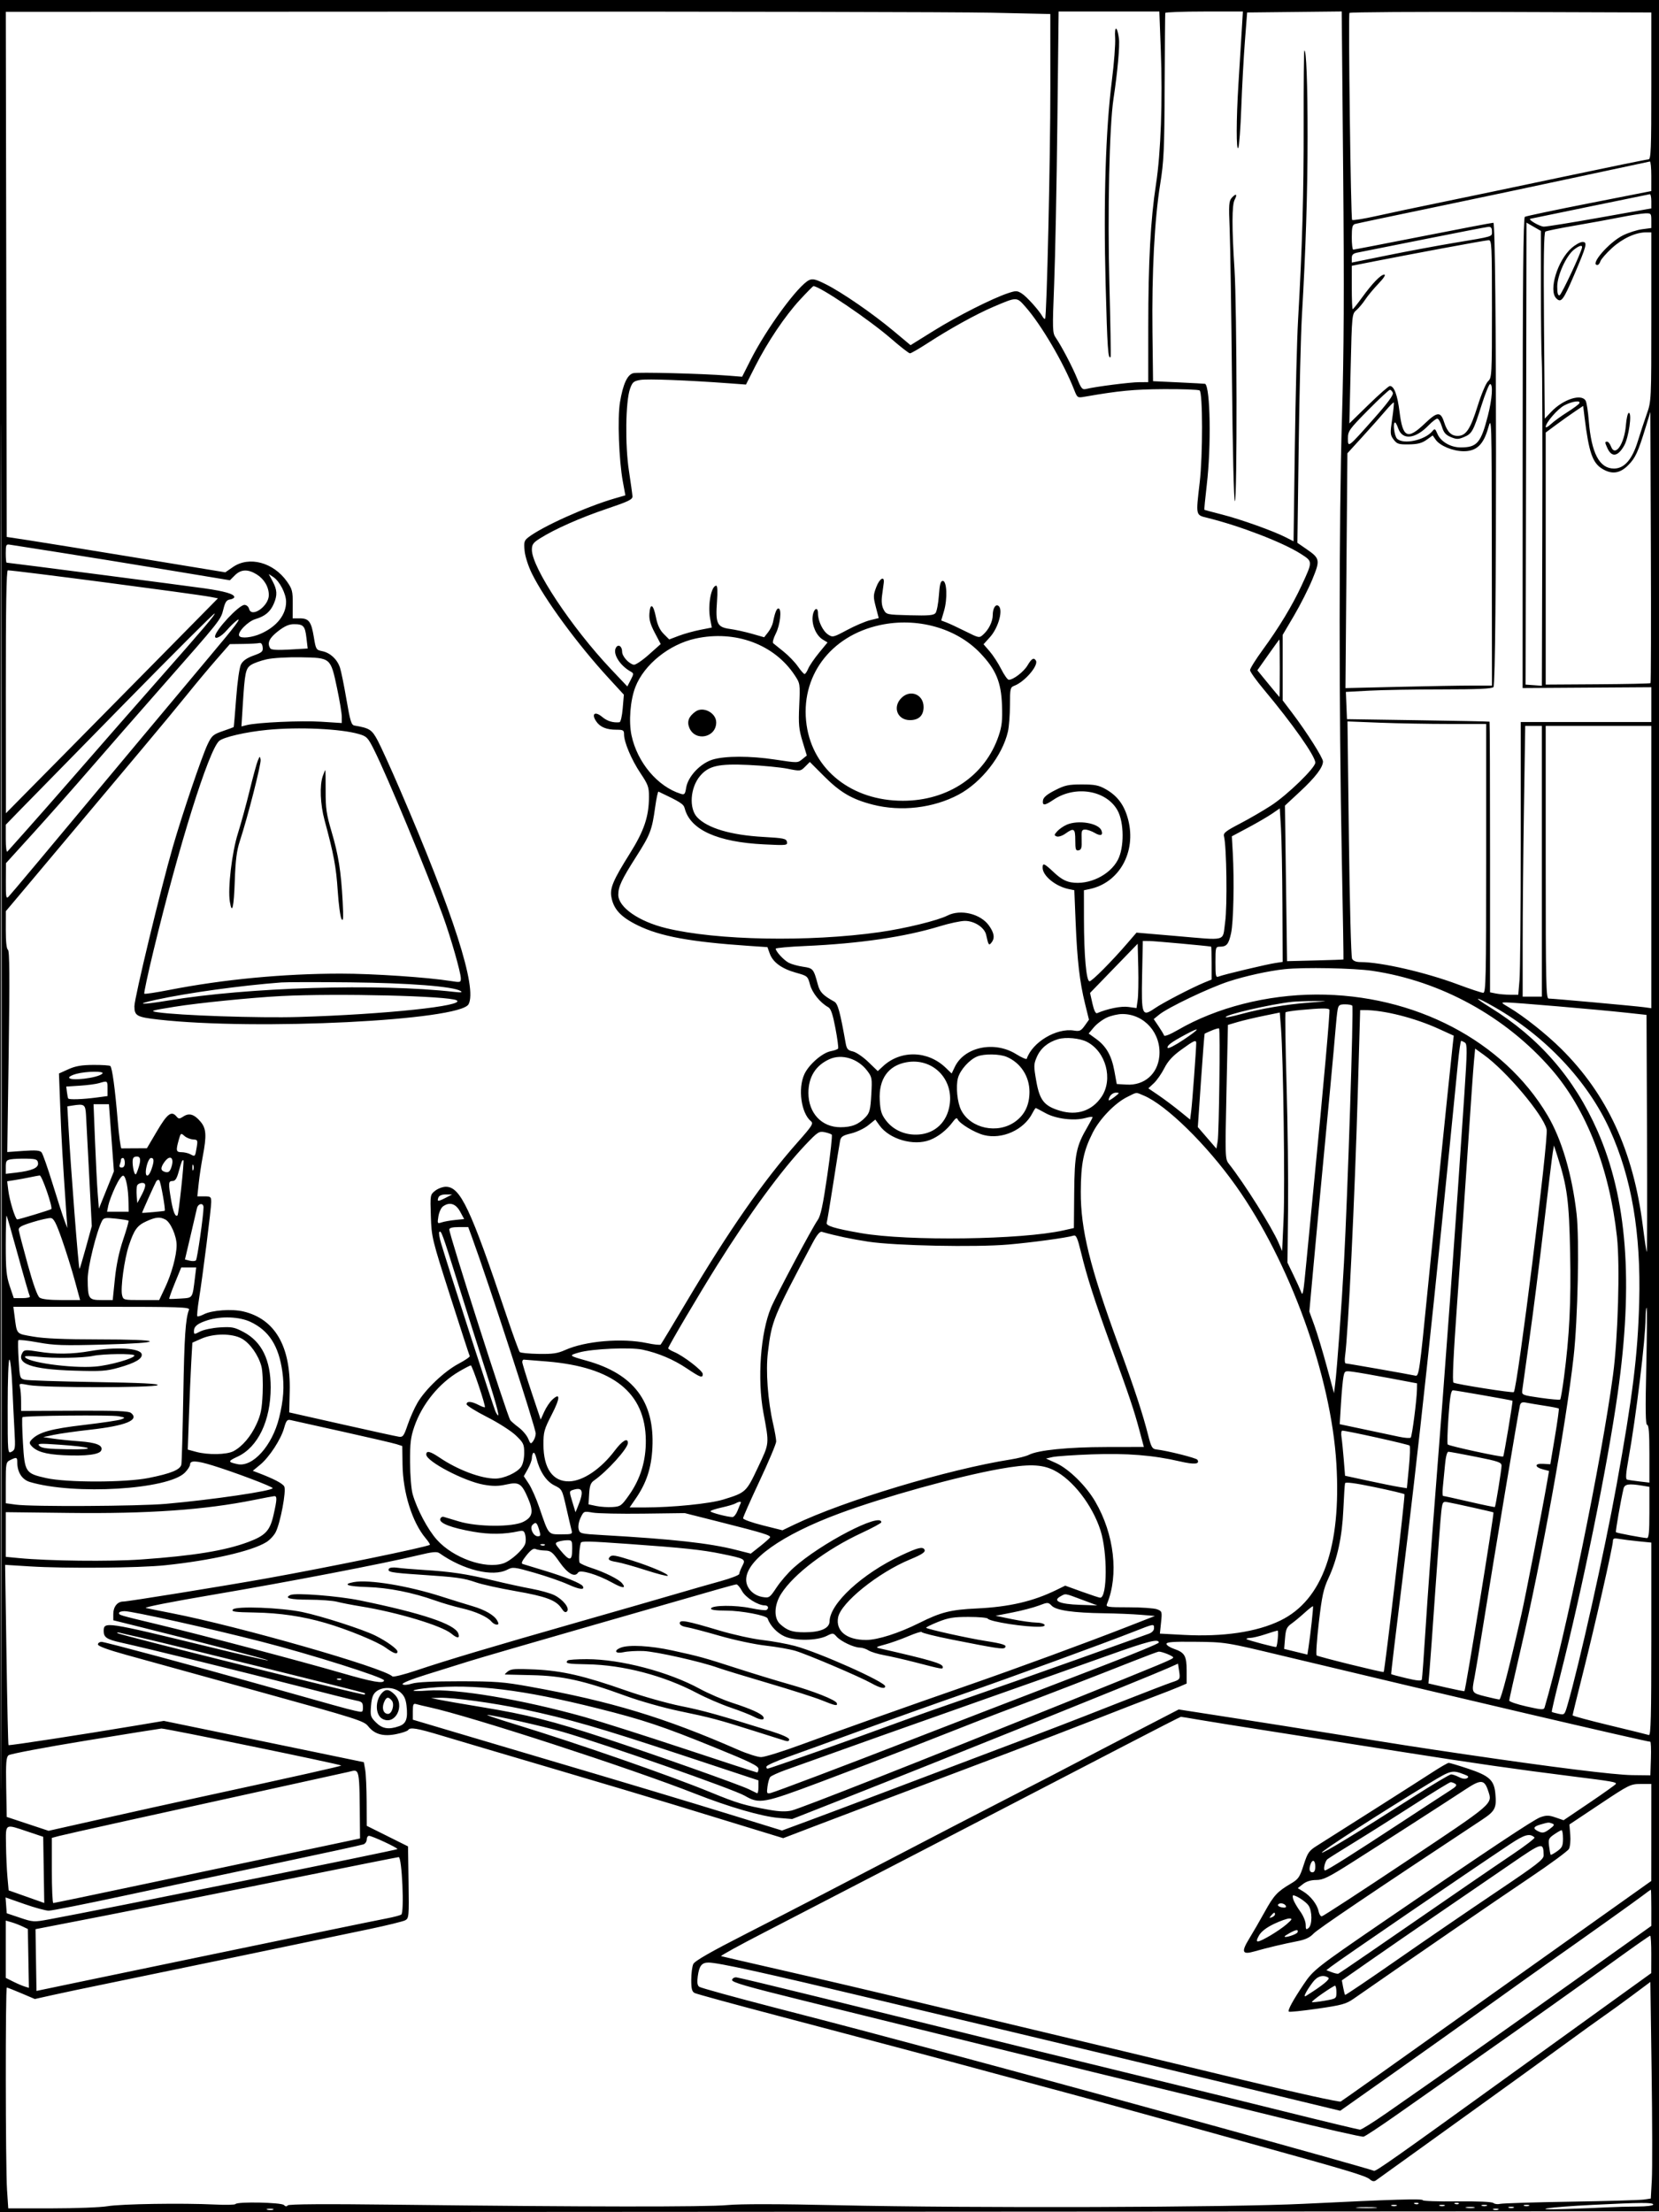 <svg xmlns="http://www.w3.org/2000/svg" width="864" height="1152" viewBox="0 0 864 1152" version="1.1">
	<path d="M 0 576.003 L 0 1152.005 432.250 1151.753 L 864.500 1151.500 864.751 575.750 L 865.002 0 432.501 0 L 0 0 0 576.003 M 0.497 576.500 C 0.497 893.300, 0.611 1022.751, 0.750 864.168 C 0.889 705.585, 0.889 446.385, 0.750 288.168 C 0.611 129.951, 0.497 259.700, 0.497 576.500 M 3.260 142.884 L 3.500 279.607 15 281.355 C 21.325 282.317, 46.939 286.463, 71.920 290.570 L 117.341 298.036 121.311 295.285 C 129.753 289.434, 142.432 292.845, 149.469 302.861 C 152.197 306.744, 152.496 307.916, 152.459 314.587 L 152.418 322 156.086 322 C 160.860 322, 162.112 323.664, 163.443 331.777 C 164.495 338.192, 164.649 338.448, 167.832 339.099 C 172.005 339.953, 175.621 343.320, 177.065 347.698 C 177.683 349.570, 179.202 357.041, 180.441 364.301 C 182.355 375.522, 182.978 377.549, 184.596 377.826 C 192.541 379.186, 193.685 379.931, 196.766 385.751 C 198.440 388.913, 203.499 400.050, 208.008 410.500 C 236.277 476.006, 248.585 514.434, 244.026 522.952 C 239.487 531.433, 133.535 536.686, 82.643 530.954 C 71.225 529.668, 70 528.993, 70 523.987 C 70 519.675, 83.763 462.600, 90.011 441 C 95.060 423.546, 105.131 393.864, 108.146 387.550 C 110.268 383.106, 111.042 382.433, 116 380.726 C 119.025 379.684, 121.586 378.745, 121.692 378.640 C 121.797 378.535, 122.384 371.755, 122.995 363.573 C 123.648 354.827, 124.688 347.569, 125.520 345.961 C 126.485 344.095, 128.551 342.643, 132.014 341.398 C 136.477 339.793, 137.056 339.265, 136.796 337.036 C 136.601 335.368, 135.987 334.625, 135 334.867 C 134.175 335.068, 130.397 335.275, 126.603 335.326 L 119.707 335.419 112.603 343.548 C 108.697 348.019, 101.913 356.138, 97.528 361.589 C 93.143 367.040, 82.556 379.825, 74 390 C 65.445 400.175, 51.707 416.542, 43.472 426.371 C 35.238 436.200, 22.770 451.050, 15.766 459.371 L 3.032 474.500 3.016 484.191 C 3.006 490.355, 3.413 494.137, 4.134 494.583 C 4.972 495.101, 5.076 508.964, 4.532 547.601 L 3.795 599.917 12.165 599.326 C 18.632 598.870, 20.793 599.050, 21.668 600.118 C 22.290 600.878, 24.874 608.250, 27.410 616.500 C 29.946 624.750, 32.707 633.300, 33.546 635.500 L 35.071 639.500 34.521 631.500 C 32.560 602.956, 32.017 593.521, 31.400 577.258 L 30.708 559.017 35.604 556.807 C 39.323 555.129, 42.463 554.586, 48.665 554.549 C 53.156 554.522, 57.115 554.784, 57.463 555.131 C 58.446 556.112, 59.933 567.088, 61.275 583.273 C 61.949 591.398, 62.837 598.035, 63.250 598.023 C 63.663 598.010, 66.813 597.989, 70.250 597.976 L 76.500 597.952 81.793 588.976 C 87.173 579.854, 89.319 578.269, 91.969 581.463 C 93.033 582.744, 93.476 582.734, 95.543 581.380 C 98.522 579.428, 101.193 580.252, 104.456 584.130 C 107.439 587.675, 107.670 591.310, 105.601 602.162 C 104.832 606.198, 103.880 612.538, 103.485 616.250 L 102.767 623 106.384 623 C 109.732 623, 110 623.222, 110 625.988 C 110 629.357, 105.610 664.166, 103.601 676.726 C 102.877 681.250, 102.503 685.169, 102.769 685.436 C 103.036 685.702, 104.559 685.245, 106.155 684.420 C 110.334 682.259, 120.809 681.515, 126.803 682.953 C 143.211 686.889, 151.433 701.048, 150.884 724.423 L 150.624 735.500 178.062 741.683 C 193.153 745.084, 206.536 748.009, 207.803 748.183 C 209.826 748.462, 210.372 747.711, 212.303 742 C 213.511 738.425, 215.813 733.250, 217.417 730.500 C 221.496 723.509, 231.377 714.113, 238.783 710.182 C 242.221 708.357, 244.855 706.557, 244.635 706.182 C 244.416 705.807, 239.852 691.775, 234.494 675 C 224.946 645.108, 224.745 644.277, 224.385 633.316 C 224.021 622.241, 224.043 622.111, 226.643 620.066 C 228.088 618.930, 230.579 618, 232.180 618 C 239.746 618, 245.022 629.167, 263.543 684.389 C 267.027 694.778, 270.243 703.638, 270.689 704.079 C 271.135 704.519, 275.550 704.950, 280.500 705.036 C 287.791 705.164, 290.403 704.786, 294.256 703.047 C 304.779 698.299, 324.045 696.667, 337 699.426 C 340.575 700.188, 343.769 700.516, 344.097 700.155 C 344.425 699.795, 350.334 690.012, 357.228 678.416 C 379.786 640.469, 397.462 615.065, 415.378 594.844 C 423.023 586.215, 423.760 585.046, 422.308 583.844 C 417.263 579.670, 415.479 566.946, 418.886 559.444 C 421.179 554.395, 428.233 548.235, 432.674 547.401 C 434.515 547.056, 436.231 546.436, 436.486 546.023 C 436.741 545.610, 436.109 540.832, 435.081 535.405 C 433.713 528.179, 432.722 525.264, 431.380 524.518 C 427.140 522.161, 423.007 517.054, 421.855 512.746 C 420.672 508.323, 420.521 508.195, 414.573 506.542 C 407.170 504.484, 402.532 501.113, 400.902 496.605 L 399.675 493.214 390.088 492.562 C 359.504 490.483, 343.876 487.609, 332.223 481.918 C 323.250 477.537, 319.422 473.373, 318.362 466.843 C 317.633 462.352, 319.467 458.103, 328.004 444.500 C 335.467 432.608, 337.958 425.216, 337.985 414.882 C 337.998 409.892, 337.509 408.532, 333.596 402.698 C 328.904 395.700, 325 386.511, 325 382.462 C 325 380.263, 324.580 380, 321.065 380 C 315.747 380, 312.441 378.603, 310.404 375.493 C 307.866 371.621, 309.941 370.238, 313.630 373.343 C 316.222 375.523, 319.224 376.449, 322.605 376.111 C 323.235 376.048, 323.967 372.937, 324.307 368.875 L 324.905 361.750 316.977 353.125 C 300.761 335.483, 283.657 312.173, 276.989 298.629 C 275.127 294.848, 273.489 289.733, 273.210 286.836 C 272.776 282.320, 272.999 281.501, 275.109 279.849 C 282.223 274.280, 305.468 263.800, 320.096 259.567 L 325.692 257.948 324.365 250.724 C 322.318 239.573, 321.525 217.597, 322.878 209.485 C 324.451 200.047, 326.704 195.112, 329.792 194.337 C 332.340 193.698, 365.728 194.549, 379 195.593 L 386.500 196.182 390.900 187.472 C 399.224 170.993, 415.792 148.419, 421.455 145.838 C 423.265 145.014, 424.927 145.437, 430.098 148.040 C 438.645 152.342, 454.466 163.251, 465.354 172.351 L 474.209 179.751 486.354 172.197 C 498.633 164.561, 516.740 155.408, 525 152.662 C 529.085 151.304, 529.743 151.319, 532.136 152.833 C 534.707 154.459, 541.104 161.576, 542.935 164.848 C 543.438 165.747, 544.044 166.262, 544.281 165.992 C 545.159 164.991, 547.037 82.262, 547.019 45.400 L 547 7.299 516.250 6.622 C 499.337 6.249, 376.942 5.993, 244.260 6.052 L 3.020 6.160 3.260 142.884 M 550.666 64.250 C 550.304 96.288, 549.555 133.905, 549.003 147.845 C 548.058 171.701, 548.106 173.345, 549.828 175.845 C 552.855 180.240, 558.553 191.129, 561.059 197.306 C 563.161 202.487, 563.667 203.049, 565.757 202.525 C 570.410 201.357, 588.607 199.036, 593.250 199.018 L 598 199 598.009 170.250 C 598.020 136.254, 599.208 114.334, 602.039 95.932 C 604.569 79.479, 605.531 52.365, 604.527 25.750 L 603.781 6 577.553 6 L 551.325 6 550.666 64.250 M 606.862 6.750 C 606.787 7.162, 606.648 24.375, 606.553 45 C 606.401 78.170, 606.130 84.059, 604.206 96 C 601.282 114.148, 599.824 142.123, 600.194 173 L 600.500 198.500 614 199.132 C 621.425 199.479, 627.568 199.817, 627.652 199.882 C 630.351 201.977, 630.836 232.366, 628.491 252.414 C 627.661 259.509, 627.098 265.392, 627.241 265.487 C 627.383 265.581, 631.550 266.694, 636.500 267.960 C 646.251 270.453, 663.093 276.476, 669.611 279.801 L 673.677 281.876 674.341 233.188 C 674.706 206.410, 675.456 176.625, 676.007 167 C 678.219 128.354, 679.010 100.731, 678.938 64.652 C 678.897 43.835, 679.052 26.615, 679.283 26.383 C 680.310 25.357, 680.998 43.638, 680.979 71.401 C 680.959 100.834, 680.023 130.360, 678.026 164.500 C 677.480 173.850, 676.728 204.266, 676.355 232.091 L 675.678 282.682 680.324 285.879 C 687.472 290.797, 687.628 291.586, 683.457 301.738 C 681.477 306.557, 677.189 315.031, 673.928 320.569 L 668 330.638 668 347.670 L 668 364.702 672.954 371.245 C 680.524 381.246, 689 394.604, 689 396.535 C 689 399.601, 685.051 404.779, 677.029 412.232 L 669.189 419.516 669.744 460.018 L 670.299 500.520 684.899 500.154 C 692.930 499.952, 699.575 499.723, 699.666 499.644 C 699.757 499.565, 699.369 475.650, 698.803 446.500 C 697.283 368.168, 697.315 270.736, 698.879 218 C 699.917 183.016, 700.072 151.002, 699.508 88.733 L 698.757 5.966 674.129 6.233 L 649.500 6.500 648.337 21.500 C 647.697 29.750, 646.851 45.275, 646.458 56 C 646.065 66.725, 645.365 76.175, 644.902 77 C 643.786 78.990, 643.814 62.367, 644.957 44 C 645.454 36.025, 646.183 24.213, 646.577 17.750 L 647.294 6 627.147 6 C 616.066 6, 606.938 6.338, 606.862 6.750 M 702.780 6.731 C 702.122 8.128, 703.491 113.824, 704.175 114.508 C 704.543 114.876, 710.167 113.983, 716.672 112.522 C 723.178 111.061, 738.175 107.887, 750 105.470 C 761.825 103.052, 790.741 97.007, 814.258 92.037 C 837.775 87.067, 857.687 83, 858.508 83 C 859.805 83, 860 77.995, 859.999 44.750 L 859.997 6.500 781.569 6.231 C 738.434 6.083, 702.979 6.308, 702.780 6.731 M 580.756 19.735 C 580.969 22.906, 580.204 32.925, 579.056 42 C 575.802 67.739, 574.666 104.640, 575.799 147.806 C 576.680 181.364, 577.085 187.317, 578.388 185.917 C 578.601 185.688, 578.323 168.625, 577.770 148 C 576.766 110.553, 577.754 65.637, 579.894 51.500 C 582.025 37.422, 583.241 23.834, 582.719 19.941 C 581.837 13.368, 580.319 13.208, 580.756 19.735 M 822 92.067 C 801.925 96.390, 767.950 103.573, 746.500 108.029 C 725.050 112.485, 706.712 116.357, 705.750 116.633 C 704.317 117.044, 704 118.299, 704 123.567 C 704 127.105, 704.339 130, 704.753 130 C 705.168 130, 721.479 126.850, 741 123 C 760.521 119.150, 777.057 116, 777.747 116 C 779.540 116, 779.593 356.007, 777.800 357.800 C 776.929 358.671, 769.568 359, 750.957 359 C 736.853 359, 719.825 359.295, 713.116 359.656 L 700.919 360.312 701.209 367.406 L 701.500 374.500 738.500 375.055 C 758.850 375.360, 775.612 375.698, 775.750 375.805 C 775.888 375.912, 776 407.669, 776 446.375 L 776 516.750 779.125 517.375 C 780.844 517.719, 784.153 518, 786.478 518 L 790.707 518 791.353 510.349 C 791.709 506.141, 792 474.191, 792 439.349 L 792 376 826 376 L 860 376 860 366.932 L 860 357.864 826.484 358.080 L 792.969 358.296 792.992 235.952 C 793.009 146.321, 793.317 113.422, 794.142 112.912 C 794.762 112.529, 809.829 109.355, 827.625 105.858 L 859.980 99.500 859.990 91.750 C 859.996 87.487, 859.663 84.046, 859.250 84.103 C 858.837 84.160, 842.075 87.744, 822 92.067 M 641.563 102.930 C 639.995 104.663, 639.870 106.417, 640.401 119.186 C 640.729 127.059, 641.269 162.188, 641.601 197.250 C 641.947 233.773, 642.589 261, 643.103 261 C 644.376 261, 644.215 160.075, 642.909 140 C 641.517 118.606, 641.546 106.717, 642.997 104.006 C 644.548 101.107, 643.753 100.511, 641.563 102.930 M 828 107.532 C 811.225 110.982, 797.275 113.859, 797 113.925 C 795.555 114.271, 801.872 117.965, 804 118.018 C 805.375 118.052, 818.538 115.930, 833.250 113.303 L 860 108.527 860 104.763 C 860 102.694, 859.663 101.058, 859.250 101.129 C 858.837 101.201, 844.775 104.082, 828 107.532 M 844 113.121 C 838.775 114.166, 828.075 116.123, 820.223 117.469 C 812.370 118.815, 805.445 120.225, 804.833 120.603 C 804.033 121.098, 803.830 134.853, 804.110 169.650 L 804.500 218.010 807.834 214.482 C 814.077 207.877, 823.783 204.787, 825.837 208.750 C 826.336 209.713, 827.048 214.325, 827.420 219 C 828.771 235.991, 832.978 244, 840.555 244 C 845.913 244, 850.052 239.269, 852.938 229.844 C 854.174 225.805, 856.269 219.437, 857.593 215.693 C 859.996 208.897, 860 208.810, 860 164.943 L 860 121 857.178 121 C 851.835 121, 844.977 124.168, 839.515 129.161 C 836.537 131.882, 833.822 134.985, 833.483 136.055 C 833.143 137.125, 832.446 138, 831.933 138 C 827.732 138, 837.840 126.255, 845.196 122.590 C 848.029 121.178, 852.519 119.735, 855.173 119.383 L 860 118.742 860 114.871 C 860 111.148, 859.876 111.004, 856.750 111.110 C 854.962 111.170, 849.225 112.075, 844 113.121 M 794.788 230.970 C 794.672 294.237, 794.560 348.363, 794.538 351.250 L 794.500 356.500 798.750 356.807 L 803 357.115 803.226 276.807 C 803.350 232.638, 803.238 192.900, 802.976 188.500 C 802.714 184.100, 802.500 166.945, 802.500 150.378 L 802.500 120.255 798.750 118.098 L 795 115.940 794.788 230.970 M 742 124.544 C 724.675 128.018, 709.038 131.137, 707.250 131.476 C 704.692 131.960, 704 132.585, 704 134.415 L 704 136.739 722.750 132.928 C 733.063 130.831, 748.475 127.954, 757 126.532 C 778.210 122.996, 777 123.362, 777 120.481 C 777 118.741, 776.477 118.034, 775.250 118.114 C 774.288 118.177, 759.325 121.070, 742 124.544 M 750.500 129.453 C 737.850 131.821, 722.212 134.805, 715.750 136.085 L 704 138.412 704 149.706 C 704 155.918, 704.211 161, 704.468 161 C 704.726 161, 706.814 158.412, 709.109 155.250 C 714.719 147.519, 719.072 143, 720.909 143 C 721.837 143, 720.656 144.843, 717.867 147.750 C 715.359 150.363, 712.278 154.075, 711.019 156 C 709.760 157.925, 707.684 160.402, 706.405 161.506 C 704.105 163.490, 704.073 163.816, 703.409 192.006 L 702.738 220.500 712.729 210.750 C 718.224 205.388, 723.223 201, 723.837 201 C 726.038 201, 727.784 205.646, 728.863 214.373 C 730.554 228.058, 732.982 229.183, 742.083 220.502 C 748.562 214.322, 750.272 214.209, 752.078 219.838 C 753.688 224.855, 755.796 227, 759.116 227 C 763.450 227, 765.760 223.550, 769.547 211.418 C 771.497 205.170, 773.893 199.502, 775.010 198.491 C 776.926 196.757, 777 195.360, 777 160.845 C 777 127.345, 776.886 125.005, 775.250 125.075 C 774.288 125.116, 763.150 127.086, 750.500 129.453 M 818.471 129.160 C 811.146 135.591, 806.375 151.232, 810.485 155.342 C 813.033 157.890, 814.103 156.491, 819.825 143.123 C 826.408 127.743, 826.848 126, 824.143 126 C 823.003 126, 820.450 127.422, 818.471 129.160 M 819.704 130.018 C 815.638 133.216, 811 143.461, 811 149.243 C 811 152.709, 811.366 154.045, 812.236 153.755 C 813.274 153.409, 823.738 131.044, 823.935 128.750 C 824.049 127.431, 822.344 127.942, 819.704 130.018 M 416.693 156.015 C 408.890 164.443, 399.700 178.104, 393.242 190.878 L 388.500 200.257 379.500 199.592 C 357.790 197.989, 337.191 197.206, 333.500 197.843 C 329.962 198.454, 329.338 198.993, 328.099 202.517 C 325.798 209.063, 325.493 231.688, 327.527 245.050 C 328.485 251.347, 329.321 257.379, 329.385 258.453 C 329.482 260.094, 327.343 261.133, 316 264.956 C 302.321 269.567, 288.909 275.508, 281.221 280.360 C 277.665 282.605, 277 283.540, 277 286.291 C 277 295.581, 297.646 326.739, 318.211 348.483 L 326.707 357.466 328.458 354.081 C 330.107 350.892, 330.109 350.641, 328.498 349.739 C 322.654 346.468, 318.870 340.203, 320.878 337.122 C 322.105 335.239, 324 336.613, 324 339.385 C 324 341.769, 327.415 345.592, 330.056 346.163 C 330.912 346.349, 334.421 343.999, 337.854 340.943 L 344.096 335.385 341 329.500 C 338.709 325.144, 337.981 322.559, 338.202 319.557 C 338.631 313.714, 340.231 314.566, 341.593 321.365 C 342.417 325.479, 343.627 328.089, 345.647 330.109 L 348.526 332.988 353.513 331.093 C 356.256 330.051, 361.246 328.658, 364.602 327.998 L 370.704 326.798 369.832 322.149 C 368.508 315.093, 370.397 305, 373.041 305 C 373.639 305, 373.779 308.166, 373.405 313.250 C 372.562 324.709, 373.448 326.599, 380.093 327.513 C 382.964 327.908, 388.162 329.045, 391.643 330.041 L 397.972 331.851 400.008 329.263 C 401.127 327.840, 402.275 325.511, 402.559 324.088 C 403.583 318.942, 404.519 316.641, 405.500 316.859 C 407.230 317.243, 406.298 325.496, 404.021 329.959 C 402.820 332.313, 402.212 334.558, 402.669 334.948 C 403.126 335.339, 405.583 337.320, 408.128 339.350 C 410.674 341.380, 413.998 344.832, 415.514 347.021 C 417.031 349.209, 418.606 351, 419.015 351 C 419.423 351, 420.281 349.736, 420.921 348.192 C 421.560 346.647, 424.083 342.947, 426.526 339.968 L 430.969 334.552 428.490 333.048 C 425.181 331.040, 422.811 325.787, 423.191 321.302 C 423.552 317.045, 426 315.430, 426 319.449 C 426 323.384, 428.527 328.644, 431.286 330.451 C 433.632 331.989, 434.057 331.887, 441.119 328.093 C 445.179 325.912, 450.555 323.617, 453.066 322.992 L 457.632 321.855 456.125 316.072 C 454.736 310.740, 454.758 309.922, 456.411 305.595 C 458.137 301.075, 460.769 299.711, 460.246 303.608 C 460.106 304.648, 459.715 307.562, 459.376 310.083 C 458.963 313.165, 459.225 315.552, 460.178 317.371 C 461.585 320.055, 461.692 320.079, 473.787 320.403 C 483.575 320.666, 486.219 320.441, 487.196 319.264 C 487.866 318.457, 488.658 314.355, 488.957 310.148 C 489.375 304.258, 489.845 302.500, 491 302.500 C 493.126 302.500, 493.510 311.773, 491.647 318.130 L 490.184 323.119 492.842 324.118 C 494.304 324.668, 498.755 326.742, 502.734 328.728 C 509.904 332.307, 509.987 332.322, 512.086 330.422 C 514.980 327.803, 516.997 323.661, 517.015 320.300 C 517.034 316.841, 518.407 314.515, 519.888 315.431 C 522.648 317.137, 520.092 326.784, 515.545 331.821 L 512.224 335.500 515.421 339.196 C 517.179 341.228, 519.883 345.391, 521.428 348.446 C 522.974 351.501, 524.747 353.998, 525.369 353.996 C 527.756 353.988, 533.167 349.831, 535.138 346.491 C 537.241 342.927, 538.416 342.245, 539.482 343.971 C 541.016 346.453, 533.711 355.019, 528.306 357.074 C 526.129 357.901, 525.999 358.471, 525.976 367.225 C 525.962 372.326, 525.485 378.525, 524.915 381 C 522.028 393.533, 511.122 407.458, 499.228 413.798 C 486.084 420.803, 469.253 422.773, 454.585 419.022 C 443.734 416.247, 437.634 412.688, 429.127 404.172 L 421.755 396.791 419.318 399.227 C 416.916 401.629, 416.785 401.645, 410.191 400.316 C 406.511 399.574, 397.326 398.684, 389.780 398.337 C 374.153 397.618, 369.037 398.790, 364.555 404.117 C 359.464 410.167, 358.725 420.950, 363.084 425.589 C 368.403 431.252, 380.564 434.869, 397.489 435.824 C 408.195 436.428, 409.517 436.704, 409.842 438.407 C 410.190 440.226, 409.636 440.286, 397.854 439.703 C 373.591 438.504, 359.477 432.103, 356.612 421 C 356.013 418.681, 354.519 417.722, 342.942 412.228 C 342.627 412.079, 341.852 415.679, 341.219 420.228 C 339.537 432.329, 338.689 434.548, 331.360 446.054 C 323.749 458.001, 322 461.716, 322 465.933 C 322 472.455, 332.641 479.872, 347 483.358 C 373.259 489.735, 421.260 490.627, 458 485.421 C 471.265 483.542, 488.313 479.381, 493.439 476.771 C 500.233 473.313, 510.699 475.844, 515.063 482 C 517.707 485.730, 518.176 488.379, 516.576 490.552 C 515.021 492.666, 514.797 492.386, 513.581 486.816 C 512.750 483.010, 507.458 479.536, 502.522 479.555 C 500.310 479.564, 494.492 480.798, 489.593 482.298 C 471.293 487.903, 447.628 491.380, 419.250 492.634 C 410.863 493.004, 404 493.628, 404 494.019 C 404 495.483, 408.272 500.089, 410.838 501.390 C 412.302 502.133, 415.661 503.055, 418.303 503.439 C 423.459 504.190, 423.733 504.523, 425.925 512.700 C 426.990 516.674, 428.567 518.314, 434.477 521.592 C 436.352 522.632, 437.495 526.792, 440.409 543.178 C 440.957 546.259, 441.563 546.965, 444.143 547.531 C 445.836 547.903, 449.455 550.359, 452.183 552.989 L 457.144 557.771 459.822 555.283 C 469.067 546.692, 483.203 547.031, 492.559 556.068 L 495.619 559.023 497.246 555.611 C 502.232 545.154, 517.858 541.883, 529.185 548.924 C 532.073 550.720, 534.565 551.809, 534.722 551.345 C 537.649 542.686, 550.225 535.189, 559.340 536.668 C 562.268 537.143, 563.002 536.807, 564.921 534.111 L 567.131 531.007 565.101 522.754 C 562.289 511.327, 561.015 500.350, 560.199 480.539 L 559.500 463.578 556.500 462.956 C 549.696 461.546, 543 456.045, 543 451.865 C 543 449.175, 543.747 449.490, 548.979 454.384 C 552.331 457.519, 554.861 458.970, 557.862 459.477 C 567.062 461.031, 577.988 455.768, 582.177 447.763 C 585.548 441.322, 585.458 428.224, 582 422 C 576.147 411.464, 559.936 408.804, 548.574 416.514 C 544.053 419.583, 542.768 419.645, 543.180 416.778 C 543.406 415.210, 545.247 413.664, 549.429 411.528 C 554.581 408.897, 556.418 408.500, 563.429 408.500 C 570.195 408.500, 572.213 408.904, 575.911 411 C 582.052 414.481, 585.643 419.393, 587.572 426.949 C 591.843 443.685, 582.906 459.719, 567.500 462.959 L 564.500 463.590 564.519 478.545 C 564.542 497.548, 565.745 511, 567.421 511 C 568.698 511, 578.967 500.670, 587.221 491.083 L 591.886 485.665 611.693 487.354 C 639.753 489.745, 636.565 490.605, 638.040 480.250 C 639.230 471.897, 638.811 440.593, 637.441 435.500 C 636.989 433.818, 638.322 432.761, 645.814 428.862 C 650.715 426.311, 658.049 422.049, 662.112 419.390 C 670.607 413.833, 685 399.839, 685 397.137 C 685 393.751, 673.114 376.866, 658.155 359 C 654.241 354.325, 651.029 349.816, 651.019 348.980 C 651.009 348.145, 653.954 343.420, 657.564 338.480 C 666.059 326.859, 673.158 315.105, 677.928 304.767 C 683.738 292.173, 683.747 292.453, 677.389 288.386 C 668.186 282.498, 645.924 273.910, 629 269.718 C 622.592 268.131, 622.751 268.830, 624.802 251.211 C 626.452 237.043, 626.416 204.382, 624.750 203.324 C 624.063 202.887, 615.625 202.581, 606 202.642 C 590.336 202.743, 582.861 203.461, 564.792 206.603 C 561.152 207.236, 561.051 207.166, 559.373 202.874 C 553.945 188.986, 542.206 168.992, 534.097 159.825 C 529.375 154.487, 529.760 154.485, 517.111 159.879 C 508.395 163.595, 494.776 171.128, 483.216 178.626 C 478.659 181.582, 474.472 184, 473.910 184 C 473.349 184, 468.977 180.603, 464.195 176.451 C 452.674 166.447, 426.894 149, 423.633 149 C 423.388 149, 420.265 152.157, 416.693 156.015 M 771.613 210.922 C 767.263 224.657, 766.606 225.849, 762.420 227.598 C 759.453 228.837, 758.544 228.836, 755.563 227.591 C 752.882 226.471, 751.858 225.259, 750.905 222.078 C 750.233 219.835, 749.168 218, 748.538 218 C 747.908 218, 745.883 219.558, 744.037 221.461 C 737.038 228.683, 730.367 229.360, 728.175 223.071 C 727.586 221.382, 726.856 220, 726.552 220 C 725.282 220, 726.127 226.984, 727.571 228.429 C 730.810 231.668, 742.028 229.286, 745.984 224.519 C 747.197 223.058, 747.465 223.201, 748.611 225.926 C 750.314 229.977, 755.470 232.992, 760.703 232.996 C 769.265 233.004, 771.278 230.644, 774.921 216.333 C 777.120 207.695, 777.645 200, 776.035 200 C 775.505 200, 773.515 204.915, 771.613 210.922 M 712.465 213.606 C 702.675 223.527, 702 224.470, 702 228.228 C 702 233.263, 701.879 233.355, 715.638 217.844 C 722.681 209.905, 725.805 205.656, 725.393 204.581 C 725.059 203.712, 724.368 203, 723.858 203 C 723.348 203, 718.221 207.773, 712.465 213.606 M 721.500 213.999 C 719.300 216.601, 713.949 222.625, 709.609 227.385 L 701.718 236.040 701.214 297.184 L 700.710 358.328 728.605 357.666 C 743.947 357.302, 761.112 357.003, 766.750 357.002 L 777 357 776.929 286.750 C 776.858 216.641, 776.854 216.513, 775.005 222.987 C 772.548 231.593, 768.910 235.009, 762.234 234.978 C 756.701 234.952, 749.926 232.160, 747.705 228.989 L 746.144 226.761 742.942 229.041 C 740.518 230.767, 738.284 231.343, 733.751 231.411 C 728.424 231.490, 727.546 231.214, 725.804 228.907 C 723.978 226.492, 723.926 225.754, 725.044 218.112 C 725.704 213.601, 726.076 209.765, 725.872 209.589 C 725.667 209.412, 723.700 211.397, 721.500 213.999 M 814.732 211.077 C 811.167 212.959, 805 220.094, 805 222.337 C 805 222.908, 806.237 222.224, 807.750 220.819 C 809.263 219.414, 813.038 216.667, 816.140 214.715 C 819.242 212.763, 822.081 210.679, 822.449 210.083 C 823.549 208.302, 818.841 208.909, 814.732 211.077 M 820 214.413 C 817.525 216.081, 813.138 219.200, 810.250 221.345 L 805 225.243 805 290.872 L 805 356.500 832.085 356.331 C 846.983 356.238, 859.361 355.973, 859.592 355.741 C 859.824 355.509, 859.898 323.635, 859.757 284.910 L 859.500 214.500 857.210 222 C 853.107 235.436, 851.732 238.445, 847.956 242.250 C 843.643 246.596, 839.440 247.175, 834.420 244.114 C 829.366 241.033, 827.474 235.530, 825.246 217.440 L 824.500 211.379 820 214.413 M 846.756 221.454 C 845.969 231.256, 841.160 238.182, 839.031 232.581 C 838.491 231.162, 837.588 230, 837.025 230 C 835.731 230, 835.742 230.339, 837.135 233.398 C 839.371 238.305, 842.627 237.788, 845.874 232.010 C 848.249 227.785, 850.058 215, 848.282 215 C 847.727 215, 847.041 217.904, 846.756 221.454 M 3 288.139 C 3 290.812, 3.193 293, 3.429 293 C 4.405 293, 97.291 305.062, 106.500 306.384 C 117.091 307.905, 122 309.337, 122 310.906 C 122 311.431, 120.988 312.005, 119.750 312.180 C 117.980 312.432, 117.246 313.528, 116.310 317.322 C 114.958 322.801, 114.993 322.757, 84.016 357.934 C 72.182 371.373, 55.467 390.498, 46.872 400.434 C 38.277 410.370, 24.911 425.475, 17.170 434 L 3.096 449.500 3.048 458.964 C 3.006 467.181, 3.188 468.236, 4.428 466.964 C 5.863 465.493, 20.814 447.646, 72.355 385.881 C 87.676 367.521, 104.574 347.325, 109.907 341 C 122.293 326.310, 126.248 321.054, 123.419 323.039 C 122.274 323.843, 119.865 326.188, 118.065 328.250 C 115.232 331.497, 112 333.193, 112 331.434 C 112 328.330, 124.420 315, 127.312 315 C 128.369 315, 129.424 315.906, 129.730 317.074 C 131.002 321.941, 140 315.651, 140 309.895 C 140 305.631, 137.589 301.527, 133.656 299.097 C 129.095 296.278, 125.475 296.434, 122.322 299.587 L 119.734 302.175 86.117 296.607 C 67.628 293.545, 42.375 289.463, 30 287.537 C 17.625 285.610, 6.488 283.863, 5.250 283.655 C 3.173 283.306, 3 283.652, 3 288.139 M 3.034 360.250 L 3.067 423.500 34.180 392 C 51.292 374.675, 76.139 349.492, 89.396 336.037 L 113.500 311.574 109.500 310.809 C 101.482 309.274, 7.774 297, 4.075 297 C 3.319 297, 3.010 315.801, 3.034 360.250 M 141.978 302.698 C 144.349 307.122, 144.506 309.869, 142.638 314.282 C 140.837 318.537, 138.045 320.902, 133.099 322.363 C 129.061 323.555, 123.469 329.331, 124.592 331.149 C 125.519 332.649, 131.362 332.018, 136 329.919 C 144.183 326.215, 149 320.107, 149 313.436 C 149 309.161, 145.630 302.643, 142.289 300.454 L 139.956 298.925 141.978 302.698 M 64.922 366.240 C 39.407 392.233, 15.036 417.094, 10.765 421.487 L 3 429.474 3 436.937 C 3 441.099, 3.375 443.980, 3.848 443.450 C 4.314 442.928, 8.711 438, 13.619 432.500 C 18.527 427, 28.820 415.300, 36.492 406.500 C 56.729 383.288, 68.881 369.411, 82.873 353.537 C 106.370 326.878, 112.265 319.931, 111.789 319.456 C 111.527 319.194, 90.437 340.246, 64.922 366.240 M 458.250 325.517 C 432.246 331.166, 416.545 352.541, 420.068 377.500 C 423.384 401.004, 443.680 417, 470.184 417 C 493.813 417, 513.093 403.919, 520.116 383.122 C 521.789 378.168, 522.120 375.118, 521.837 367.245 C 521.403 355.172, 518.689 348.671, 510.502 340.087 C 498.043 327.025, 477.577 321.318, 458.250 325.517 M 144.750 328.741 C 140.175 332.303, 139.008 334.910, 140.765 337.642 C 141.272 338.430, 144.405 338.618, 150.871 338.247 L 160.241 337.709 159.587 332.143 C 158.855 325.916, 158.031 325.028, 153 325.037 C 150.494 325.042, 148.151 326.093, 144.750 328.741 M 362.263 332.514 C 348.567 335.490, 335.470 346.020, 330.918 357.715 C 328.238 364.601, 327.349 375.737, 328.901 382.974 C 331.935 397.122, 342.542 409.669, 354.618 413.397 C 356.465 413.967, 356.815 413.555, 357.355 410.181 C 358.293 404.314, 364.818 397.428, 371.250 395.518 C 377.745 393.590, 390.665 393.585, 403.413 395.506 C 415.722 397.361, 415.323 397.369, 417.983 395.215 L 420.188 393.429 417.960 386.094 C 416.034 379.752, 415.800 377.213, 416.235 367.353 C 416.733 356.069, 416.708 355.901, 413.844 351.578 C 403.199 335.507, 382.944 328.021, 362.263 332.514 M 660.479 341.029 L 654.821 349.059 660.524 356.029 C 663.661 359.863, 666.288 363, 666.363 363.001 C 666.439 363.001, 666.500 356.252, 666.500 348.003 C 666.500 339.754, 666.418 333.003, 666.319 333.002 C 666.219 333.001, 663.591 336.613, 660.479 341.029 M 138.895 343.325 C 135.812 344.016, 132.154 345.324, 130.767 346.233 C 127.909 348.105, 127.482 350.186, 126.416 367.391 L 125.742 378.282 128.462 377.599 C 134.004 376.208, 156.838 375.168, 167.250 375.832 L 178 376.518 178 373.263 C 178 371.472, 176.884 364.740, 175.521 358.302 C 172.163 342.450, 172.291 342.559, 156.723 342.285 C 149.717 342.162, 142.108 342.606, 138.895 343.325 M 469.455 363.455 C 464.705 368.204, 467.322 375, 473.902 375 C 478.506 375, 481 372.601, 481 368.171 C 481 361.617, 474.108 358.801, 469.455 363.455 M 362.258 370.517 C 358.678 373.049, 357.648 375.735, 359.002 379.005 C 362.045 386.351, 373 384.138, 373 376.177 C 373 371.241, 366.257 367.688, 362.258 370.517 M 702.499 436.588 C 702.903 470.090, 703.647 498.288, 704.152 499.250 C 704.762 500.412, 706.255 501, 708.594 501 C 719.186 501, 742.363 506.317, 759.158 512.599 C 765.628 515.020, 771.614 517, 772.461 517 C 773.832 517, 774 509.347, 774 447 L 774 377 754.660 377 C 744.023 377, 727.770 376.702, 718.542 376.338 L 701.765 375.677 702.499 436.588 M 793.664 420.750 C 793.300 444.262, 793.002 475.988, 793.001 491.250 L 793 519 798 519 L 803 519 803 448.500 L 803 378 798.663 378 L 794.326 378 793.664 420.750 M 805 449 C 805 512.272, 805.168 520, 806.540 520 C 808.835 520, 851.905 523.903, 856.250 524.504 L 860 525.024 860 451.512 L 860 378 832.500 378 L 805 378 805 449 M 139.235 380.071 C 128.079 381.150, 116.369 383.846, 114.123 385.854 C 108.679 390.721, 93.155 440.339, 79.899 495.241 C 77.011 507.199, 74.869 517.202, 75.138 517.471 C 75.406 517.740, 81.225 516.865, 88.069 515.526 C 116.343 509.998, 147.632 507.020, 177.500 507.014 C 194.246 507.012, 222.576 508.915, 234.750 510.862 C 239.733 511.659, 240 511.591, 240 509.524 C 240 506.481, 234.816 488.349, 230.701 477 C 222.395 454.092, 201.751 404.312, 194.836 390.520 C 191.604 384.072, 191.001 383.443, 186.919 382.257 C 177.393 379.489, 155.593 378.490, 139.235 380.071 M 134.269 396.077 C 133.671 397.495, 131.765 404.470, 130.034 411.577 C 128.302 418.685, 125.539 428.775, 123.893 434 C 120.775 443.894, 118.569 462.566, 119.696 469.515 C 120.844 476.586, 121.791 472.626, 122.270 458.750 C 122.645 447.899, 123.272 442.949, 124.899 438 C 128.976 425.599, 136.101 397.715, 135.730 395.613 C 135.380 393.627, 135.291 393.655, 134.269 396.077 M 168.098 404.149 C 166.400 409.020, 166.795 418.878, 169.015 427.068 C 173.800 444.714, 175.078 451.551, 175.873 463.739 C 176.337 470.851, 177.238 477.532, 177.875 478.585 C 178.779 480.078, 178.906 478.077, 178.455 469.500 C 177.630 453.833, 176.260 445.195, 172.683 433.097 C 170 424.024, 169.556 420.954, 169.593 411.750 C 169.617 405.837, 169.537 401, 169.416 401 C 169.295 401, 168.702 402.417, 168.098 404.149 M 662.500 423.710 C 660.300 425.220, 654.683 428.491, 650.018 430.978 L 641.535 435.500 642.018 444 C 642.849 458.649, 642.395 480.270, 641.137 485.963 C 639.855 491.764, 638.852 492.960, 635.250 492.985 C 633.103 492.999, 633 493.371, 633 501.107 C 633 508.434, 633.168 509.145, 634.750 508.499 C 637.138 507.523, 659.607 502.172, 664.250 501.473 L 668 500.909 667.877 471.205 C 667.810 454.867, 667.473 436.880, 667.127 431.232 L 666.500 420.965 662.500 423.710 M 555.492 429.486 C 553.837 430.213, 551.638 431.742, 550.605 432.883 C 548.932 434.733, 548.902 435.025, 550.328 435.573 C 551.217 435.913, 553.237 435.255, 554.869 434.093 C 559.323 430.922, 560 431.381, 560 437.573 C 560 442.350, 560.250 443.096, 561.750 442.791 C 563.178 442.500, 563.465 441.476, 563.312 437.218 C 563.144 432.576, 563.348 432, 565.157 432 C 566.276 432, 568.485 432.764, 570.065 433.697 C 573.164 435.528, 574.613 435.041, 573.638 432.498 C 572.146 428.610, 561.501 426.844, 555.492 429.486 M 594.809 507.750 C 594.388 528.713, 594.741 529.645, 601.382 525.090 C 605.669 522.150, 620.751 514.308, 627.250 511.641 L 631 510.102 631 501.551 C 631 496.848, 630.888 492.977, 630.750 492.950 C 628.789 492.557, 601.520 490.072, 598.833 490.041 L 595.165 490 594.809 507.750 M 580.098 504.255 L 567.696 517.062 568.932 522.586 C 569.712 526.072, 570.598 527.928, 571.334 527.615 C 576.921 525.240, 583.872 523.848, 587.595 524.358 L 591.886 524.946 592.496 520.723 C 592.832 518.400, 592.971 510.863, 592.804 503.974 L 592.500 491.448 580.098 504.255 M 669 504.695 C 660.672 505.587, 648.669 508.221, 639.924 511.076 C 629.675 514.422, 608.204 524.671, 603.676 528.380 L 600.852 530.693 603.354 534.379 C 604.730 536.407, 606.024 538.573, 606.231 539.192 C 606.457 539.871, 609.363 538.718, 613.553 536.287 C 633.524 524.698, 659.778 517.992, 685.500 517.909 C 736.586 517.745, 782.891 541.920, 805.935 580.787 C 813.309 593.224, 818.699 611.469, 821.067 632 C 822.591 645.215, 821.731 686.822, 819.528 706.500 C 815.534 742.174, 802.941 811.785, 791.942 858.997 C 788.674 873.023, 786 884.972, 786 885.549 C 786 886.125, 790.045 887.509, 794.988 888.624 C 803.043 890.441, 804.024 890.488, 804.441 889.076 C 814.984 853.394, 834.040 760.784, 840.055 716 C 842.652 696.659, 843.736 658.961, 842.120 644.172 C 838.233 608.602, 826.175 577.725, 808.008 556.820 C 784.170 529.389, 750.474 510.865, 714.773 505.564 C 705.118 504.130, 678.918 503.633, 669 504.695 M 146.500 511.607 C 125.389 513.202, 97.965 516.994, 81.196 520.638 C 69.669 523.142, 73.552 523.365, 87.660 521.009 C 129.032 514.098, 197.163 512.041, 236.500 516.514 C 240.190 516.934, 241.064 516.810, 239.837 516.040 C 236.068 513.678, 213.098 511.883, 182.500 511.558 C 165.450 511.377, 149.250 511.400, 146.500 511.607 M 146.500 518.686 C 131.269 519.466, 103.249 522.275, 91 524.248 C 78.604 526.245, 77.868 526.479, 82 527.109 C 93.070 528.797, 134.849 530.208, 155.500 529.592 C 200.335 528.255, 242.905 523.765, 237.805 520.911 C 233.708 518.618, 175.493 517.200, 146.500 518.686 M 775.942 524.532 C 801.525 540.305, 819.863 561.379, 831.970 588.920 C 847.415 624.058, 850.745 667.670, 842.436 726 C 837.027 763.972, 824.134 827.176, 812.382 873.337 C 809.884 883.147, 807.989 891.307, 808.170 891.470 C 808.352 891.633, 809.923 892.071, 811.662 892.443 C 814.773 893.109, 814.847 893.037, 816.364 887.810 C 822.532 866.558, 835.597 808.002, 841.867 773.500 C 850.290 727.158, 852.955 705.630, 853.691 678 C 854.646 642.091, 849.742 613.309, 838.413 588.346 C 826.911 562.999, 804.835 539.539, 778.208 524.365 C 768.145 518.630, 766.559 518.747, 775.942 524.532 M 673 521.695 C 661.734 522.901, 637.251 528.585, 638.394 529.728 C 638.629 529.963, 642.124 529.246, 646.161 528.135 C 656.678 525.241, 669.895 523.010, 682 522.086 C 692.309 521.299, 692.354 521.285, 684.500 521.302 C 680.100 521.312, 674.925 521.489, 673 521.695 M 786 524.687 C 793.629 529.211, 805.300 538.475, 813.077 546.181 C 836.996 569.879, 850.672 599.540, 855.565 638.331 C 856.478 645.574, 857.403 651.691, 857.621 651.924 C 857.838 652.158, 857.899 624.483, 857.758 590.424 L 857.500 528.500 846.500 527.308 C 831.912 525.727, 788.260 521.997, 784.484 522.009 C 781.548 522.019, 781.572 522.062, 786 524.687 M 696.639 525.750 C 696.353 527.263, 695.840 532.100, 695.497 536.500 C 694.935 543.725, 691.465 580.924, 687.521 622 C 686.702 630.525, 685.102 647.731, 683.965 660.236 L 681.897 682.973 684.531 690.236 C 685.980 694.231, 688.869 703.800, 690.952 711.500 L 694.740 725.500 695.368 720.500 C 696.320 712.930, 698.792 678.874, 699.941 657.500 C 701.863 621.758, 704.995 525.118, 704.276 523.750 C 704.059 523.337, 702.369 523, 700.520 523 C 697.646 523, 697.084 523.398, 696.639 525.750 M 677.271 525.959 C 673.295 526.326, 669.799 526.868, 669.502 527.164 C 669.206 527.461, 669.449 544.533, 670.043 565.102 C 670.637 585.671, 670.983 614.875, 670.812 630 L 670.500 657.500 673.634 664 C 675.358 667.575, 677.098 671.400, 677.501 672.500 C 678.533 675.320, 678.698 674.417, 680.420 656.500 C 681.266 647.700, 682.878 631.050, 684.002 619.500 C 689.504 562.970, 692.755 526.428, 692.340 525.750 C 691.831 524.916, 688.024 524.969, 677.271 525.959 M 707.155 568.250 C 705.551 624.032, 702.169 694.106, 700.494 706.250 C 700.209 708.313, 700.370 710, 700.852 710 C 701.750 710, 734.204 715.703, 737.123 716.373 C 738.965 716.797, 739.289 714.534, 743.541 671.500 C 744.900 657.750, 746.908 637.725, 748.004 627 C 752.540 582.604, 755.989 549.192, 756.528 544.413 L 757.103 539.326 749.302 535.770 C 736.676 530.017, 720.770 526, 710.612 526 L 708.369 526 707.155 568.250 M 658 529.019 C 653.325 529.977, 647.250 531.424, 644.500 532.234 L 639.500 533.707 638.739 568.601 C 638.002 602.434, 638.039 603.571, 639.952 605.997 C 648.085 616.311, 662.377 639.029, 665.913 647.264 L 667.731 651.500 668.488 634.719 C 669.246 617.924, 668.329 550.662, 667.135 535.389 L 666.500 527.278 658 529.019 M 576.459 529.880 C 574.236 530.889, 571.191 533.173, 569.692 534.954 L 566.967 538.193 570.843 541.001 C 576.131 544.832, 578.879 549.655, 580.360 557.707 L 581.609 564.500 586.756 564.801 C 595.910 565.335, 602.880 559.301, 603.767 550.074 C 604.912 538.158, 596.066 528.044, 584.500 528.044 C 582.300 528.044, 578.681 528.870, 576.459 529.880 M 631.046 536.622 C 629.146 537.421, 627.490 538.177, 627.366 538.301 C 627.242 538.425, 626.392 549.415, 625.478 562.723 L 623.815 586.920 628.658 592.533 L 633.500 598.146 634.160 594.323 C 634.873 590.188, 635.550 536.216, 634.896 535.564 C 634.678 535.347, 632.946 535.823, 631.046 536.622 M 617.384 538.750 C 609.984 542.728, 607.651 544.469, 608.102 545.676 C 608.321 546.263, 612.095 544.326, 616.489 541.371 C 625.143 535.553, 625.550 534.361, 617.384 538.750 M 551.037 541.136 C 545.728 542.717, 541.927 545.902, 539.972 550.408 C 538.323 554.209, 538.303 555.104, 539.693 563 C 541.459 573.026, 543.836 575.983, 552.103 578.438 C 560.953 581.066, 568.775 578.425, 573.676 571.153 C 579.807 562.054, 575.991 547.667, 566.088 542.546 C 562.352 540.613, 555.079 539.932, 551.037 541.136 M 615.230 546.603 C 610.671 549.906, 608.248 552.551, 606.353 556.291 C 604.919 559.120, 602.465 562.631, 600.900 564.094 L 598.054 566.752 603.277 570.303 C 606.150 572.255, 611.045 575.914, 614.155 578.432 L 619.811 583.012 620.410 578.256 C 620.937 574.076, 622.964 546.574, 622.990 543.250 C 623.006 541.284, 621.927 541.750, 615.230 546.603 M 759.271 553.750 C 746.661 681.652, 738.454 757.924, 730.082 825 C 726.890 850.575, 724.387 871.634, 724.520 871.797 C 724.652 871.961, 728.224 872.919, 732.458 873.928 C 737.912 875.227, 740.253 875.432, 740.494 874.631 C 740.681 874.009, 741.572 861.800, 742.474 847.500 C 743.376 833.200, 745.437 804.625, 747.055 784 C 753.217 705.422, 757.923 640.705, 762.641 569.669 C 764.125 547.331, 764.164 543.716, 762.928 542.935 C 762.143 542.437, 761.259 542.024, 760.965 542.015 C 760.670 542.007, 759.908 547.288, 759.271 553.750 M 767.619 552.779 C 767.270 556.475, 765.857 576.600, 764.479 597.500 C 763.101 618.400, 760.616 654.365, 758.956 677.422 C 756.895 706.043, 756.268 719.548, 756.980 719.988 C 758.367 720.845, 787.850 725.488, 788.383 724.933 C 790.278 722.961, 806.586 592.479, 805.487 588.079 C 803.548 580.315, 784.434 557.678, 772.706 549.256 L 768.253 546.057 767.619 552.779 M 509 550.118 C 504.902 551.744, 500.034 557.161, 498.906 561.351 C 497.712 565.783, 498.549 574.160, 500.581 578.131 C 505.489 587.717, 519.603 590.692, 528.748 584.067 C 533.722 580.465, 536.143 575.380, 536.143 568.537 C 536.143 560.510, 531.514 553.417, 524.282 550.360 C 520.578 548.794, 512.654 548.669, 509 550.118 M 432.030 551.537 C 424.775 554.781, 420.990 560.854, 421.016 569.210 C 421.049 579.660, 427.931 587, 437.698 587 C 443.626 587, 447.250 585.529, 450.872 581.650 C 452.899 579.481, 453.320 577.794, 453.760 570.080 C 454.253 561.437, 454.159 560.897, 451.586 557.523 C 446.794 551.241, 438.423 548.679, 432.030 551.537 M 472.138 553.159 C 462.545 554.863, 457.546 561.958, 458.169 572.985 C 458.481 578.515, 459.063 580.394, 461.416 583.479 C 465.357 588.646, 471.759 591.351, 478.688 590.776 C 487.199 590.070, 493.249 584.188, 494.578 575.327 C 496.626 561.672, 485.590 550.770, 472.138 553.159 M 39.750 559.203 C 37.688 559.750, 36 560.604, 36 561.099 C 36 563.160, 50.989 561.411, 53.322 559.078 C 54.706 557.694, 45.097 557.782, 39.750 559.203 M 51.593 564.041 C 49.994 564.520, 45.494 565.116, 41.593 565.367 L 34.500 565.824 34.851 568.662 C 35.043 570.223, 35.346 571.738, 35.522 572.028 C 35.947 572.726, 43.097 572.487, 50.250 571.535 L 56 570.770 56 566.885 C 56 562.727, 55.996 562.724, 51.593 564.041 M 578 571 C 577.411 572.100, 577.212 573, 577.557 573 C 577.902 573, 579.329 572.100, 580.727 571 C 583.131 569.109, 583.155 569, 581.170 569 C 580.015 569, 578.589 569.900, 578 571 M 587 571.264 C 580.630 574.429, 572.723 582.625, 569.085 589.832 C 564.263 599.385, 562.937 605.924, 562.868 620.500 C 562.775 640.187, 567.548 659.588, 582.571 700.587 C 590.821 723.101, 595.131 736.211, 597.969 747.419 C 599.514 753.525, 600.087 754.537, 602.131 754.770 C 607.846 755.421, 623.023 759.229, 623.596 760.155 C 625.036 762.485, 622.039 762.768, 614.500 761.015 C 600.559 757.773, 586.776 756.675, 568.500 757.350 C 559.150 757.695, 549.981 758.327, 548.125 758.754 L 544.751 759.531 549.983 761.895 C 556.642 764.905, 565.582 773.673, 570.382 781.904 C 580.315 798.932, 582.746 820.109, 576.507 835.250 C 575.844 836.860, 576.751 837, 587.828 837 C 594.451 837, 601.087 837.463, 602.574 838.028 C 605.195 839.025, 605.260 839.237, 604.671 844.878 L 604.062 850.699 616.360 851.356 C 637.048 852.462, 654.503 849.875, 666.831 843.876 C 688.741 833.214, 698.580 805.656, 695.982 762.234 C 693.245 716.506, 671.791 657.190, 643.633 617.500 C 628.401 596.030, 607.305 575.368, 595.640 570.494 C 591.315 568.687, 592.376 568.592, 587 571.264 M 37.781 575.696 L 35.062 576.127 35.600 585.813 C 36.853 608.384, 40.867 660.176, 41.405 660.731 C 41.529 660.859, 43.019 655.909, 44.716 649.731 L 47.803 638.500 46.440 612 C 45.690 597.425, 44.947 583.250, 44.788 580.500 C 44.478 575.124, 43.899 574.727, 37.781 575.696 M 49.485 594.250 C 49.908 604.837, 50.534 617.074, 50.877 621.442 L 51.500 629.384 55.413 619.678 L 59.325 609.971 58.027 592.485 L 56.729 575 52.723 575 L 48.717 575 49.485 594.250 M 537.590 579.825 C 533.144 588.424, 521.884 593.467, 512.442 591.090 C 507.579 589.865, 499.550 585.002, 498.691 582.762 C 498.372 581.929, 497.587 582.349, 496.380 584 C 493.186 588.370, 488.678 591.958, 484.264 593.643 C 475.746 596.896, 463.149 593.230, 458.001 586.001 L 455.871 583.010 452.145 586.004 C 450.095 587.651, 446.087 589.552, 443.238 590.229 C 438.964 591.244, 437.966 591.900, 437.531 593.980 C 437.241 595.366, 435.649 605.275, 433.992 616 C 432.336 626.725, 430.787 636.028, 430.551 636.673 C 429.948 638.321, 434.627 639.752, 448.500 642.162 C 472.974 646.413, 532.102 645.598, 553.887 640.709 L 559.274 639.500 559.440 621 C 559.620 601.006, 560.456 596.904, 566.429 586.711 C 567.843 584.298, 569 582.063, 569 581.743 C 569 581.423, 567.313 581.627, 565.250 582.197 C 559.375 583.820, 549.837 582.639, 544.436 579.620 C 541.858 578.179, 539.591 577, 539.400 577 C 539.208 577, 538.394 578.271, 537.590 579.825 M 419.418 596.207 C 406.910 609.393, 390.172 632.246, 373.426 659 C 363.951 674.140, 348 701.173, 348 702.093 C 348 702.458, 349.406 703.340, 351.125 704.052 C 355.894 706.027, 366 713.804, 366 715.498 C 366 717.786, 364.825 717.375, 357.698 712.596 C 350.712 707.912, 342.888 704.598, 334.633 702.828 C 328.295 701.469, 308.299 702.365, 301.500 704.313 C 296.078 705.867, 296.185 705.982, 305.500 708.582 C 330.052 715.437, 340.984 729.928, 339.761 753.999 C 339.227 764.510, 336.676 772.250, 331.054 780.422 L 327.904 785 335.702 784.998 C 350.231 784.993, 369.653 783.042, 376.667 780.882 C 388.424 777.262, 388.636 777.066, 394.718 764.172 C 400.796 751.286, 400.687 752.390, 397.554 735.500 C 394.329 718.118, 396.092 693.948, 401.529 681 C 404.269 674.474, 423.006 639.301, 425.878 635.293 C 427.392 633.180, 428.605 627.512, 430.861 612 C 432.502 600.725, 433.541 591.210, 433.172 590.855 C 432.802 590.501, 431.113 589.919, 429.418 589.563 C 426.576 588.965, 425.794 589.485, 419.418 596.207 M 93.077 593.660 C 91.531 599.229, 91.712 600, 94.566 600 C 95.977 600, 98.040 600.486, 99.151 601.081 C 101.630 602.408, 101.620 602.418, 102.431 597.500 C 103.055 593.712, 102.951 593.492, 100.486 593.352 C 99.055 593.271, 97.042 592.443, 96.013 591.512 C 94.226 589.894, 94.097 589.989, 93.077 593.660 M 808.692 600 C 808.359 601.925, 806.245 619.250, 803.995 638.500 C 801.745 657.750, 798.368 684.300, 796.490 697.500 C 794.613 710.700, 792.947 722.625, 792.788 724 C 792.508 726.434, 792.756 726.537, 802.259 727.907 C 807.627 728.682, 812.254 729.080, 812.541 728.792 C 812.829 728.505, 813.709 723.371, 814.497 717.385 C 817.376 695.511, 818.239 678.079, 817.720 652.253 C 817.182 625.487, 816.189 617.871, 811.233 602.500 L 809.298 596.500 808.692 600 M 69.070 605.463 C 69.109 607.133, 69.484 609.377, 69.903 610.449 C 70.569 612.151, 70.813 611.975, 71.833 609.050 C 73.572 604.061, 73.331 602.099, 71 602.275 C 69.455 602.391, 69.016 603.116, 69.070 605.463 M 5.750 603.695 C 3.345 604.078, 3 604.581, 3 607.704 L 3 611.275 8.313 610.651 C 16.682 609.667, 20.163 608.147, 19.804 605.633 C 19.538 603.769, 18.807 603.485, 14 603.379 C 10.975 603.312, 7.263 603.454, 5.750 603.695 M 63 603.918 C 63 604.423, 62.727 605.548, 62.393 606.418 C 61.995 607.456, 62.338 608, 63.393 608 C 64.440 608, 65 607.130, 65 605.500 C 65 604.125, 64.550 603, 64 603 C 63.450 603, 63 603.413, 63 603.918 M 76.307 607.500 C 75.066 612.925, 77.111 613.989, 78.902 608.851 C 80.355 604.684, 80.287 603, 78.668 603 C 77.910 603, 76.894 604.935, 76.307 607.500 M 85.557 605.223 C 83.457 608.220, 83.598 609.662, 86.055 610.304 C 87.588 610.705, 88.350 610.210, 89.055 608.356 C 91.099 602.979, 88.659 600.794, 85.557 605.223 M 94.754 604.683 C 94.509 605.133, 93.730 607.638, 93.024 610.250 C 92.074 613.766, 91.254 615, 89.870 615 C 87.682 615, 87.605 616.003, 89.113 624.918 C 90.168 631.150, 91.357 633.976, 92.461 632.872 C 93.057 632.276, 96.018 604.685, 95.537 604.204 C 95.352 604.019, 95 604.234, 94.754 604.683 M 100.158 608 C 100.158 609.375, 100.385 609.938, 100.662 609.250 C 100.940 608.563, 100.940 607.438, 100.662 606.750 C 100.385 606.063, 100.158 606.625, 100.158 608 M 15.500 613.085 C 13.300 613.550, 9.754 614.202, 7.619 614.535 L 3.738 615.140 4.308 619.820 C 4.963 625.192, 7.978 635, 8.976 635 C 10.014 635, 26.273 630.060, 26.726 629.607 C 27.589 628.744, 21.811 612.007, 20.689 612.120 C 20.035 612.186, 17.700 612.620, 15.500 613.085 M 60.012 618.163 C 58.382 621.648, 56.756 625.962, 56.399 627.750 L 55.750 631 61.375 631 L 67 631 66.926 626.250 C 66.811 618.877, 65.626 612.705, 64.238 612.244 C 63.480 611.992, 61.794 614.353, 60.012 618.163 M 81.383 615.163 C 80.730 616.198, 74 631.157, 74 631.572 C 74 631.774, 85.518 630.736, 85.782 630.511 C 86.305 630.063, 83.724 615.507, 82.972 614.663 C 82.561 614.202, 81.846 614.427, 81.383 615.163 M 71.402 617.395 C 71.108 618.162, 71.009 620.524, 71.183 622.645 L 71.500 626.500 73.123 623.500 C 76.148 617.910, 76.380 616, 74.036 616 C 72.882 616, 71.696 616.628, 71.402 617.395 M 228.345 623.543 C 227.490 625.772, 228.078 625.814, 232 623.800 L 235.500 622.003 232.219 622.002 C 230.182 622.001, 228.713 622.586, 228.345 623.543 M 102.556 629.250 C 102.290 630.487, 100.778 636.982, 99.196 643.682 L 96.319 655.863 98.804 656.487 C 100.171 656.830, 101.632 656.748, 102.050 656.305 C 102.739 655.575, 106 632.795, 106 628.707 C 106 626.180, 103.117 626.634, 102.556 629.250 M 230.668 628.253 C 229.726 628.943, 228.669 631.263, 228.321 633.411 C 227.708 637.186, 227.767 637.289, 230.094 636.529 C 231.417 636.096, 234.579 635.536, 237.119 635.284 L 241.738 634.825 239.619 630.921 C 237.345 626.730, 234.081 625.758, 230.668 628.253 M 3 648.139 C 3 661.197, 3.326 664.578, 5.092 669.806 L 7.184 676 11.651 676 C 14.171 676, 15.866 675.592, 15.539 675.064 C 15.221 674.549, 12.459 664.988, 9.401 653.818 C 6.343 642.648, 3.652 633.319, 3.421 633.087 C 3.189 632.856, 3 639.629, 3 648.139 M 17 636.415 C 10.869 638.308, 9.550 639.074, 9.772 640.615 C 9.922 641.652, 12.022 649.678, 14.438 658.452 C 17.263 668.710, 19.465 674.867, 20.607 675.702 C 21.772 676.554, 25.702 677, 32.050 677 L 41.718 677 38.926 666.750 C 37.391 661.112, 34.400 651.550, 32.280 645.500 C 29.241 636.827, 28.010 634.458, 26.463 634.300 C 25.383 634.191, 21.125 635.142, 17 636.415 M 53.164 635.707 C 50.305 641.089, 45.636 659.964, 45.670 666.001 C 45.729 676.409, 46.118 677, 52.919 677 L 58.704 677 59.824 665.994 C 60.567 658.698, 62.026 651.792, 64.152 645.507 C 65.916 640.292, 67.166 635.855, 66.930 635.646 C 66.693 635.436, 63.714 634.961, 60.308 634.589 C 54.956 634.005, 53.987 634.157, 53.164 635.707 M 76.328 635.938 C 71.453 638.152, 69.880 640.311, 67.125 648.568 C 64.749 655.692, 62.676 670.859, 63.583 674.476 C 64.204 676.949, 64.404 677, 73.557 677 L 82.898 677 85.868 670.750 C 89.384 663.351, 92.009 653.731, 91.978 648.356 C 91.951 643.585, 88.853 636.527, 86.151 635.081 C 83.320 633.565, 81.134 633.756, 76.328 635.938 M 233.994 640.250 C 233.980 643.021, 264.109 737.213, 265.758 739.553 C 266.166 740.132, 268.140 741.837, 270.145 743.341 C 272.149 744.846, 274.364 747.465, 275.067 749.162 C 276.257 752.034, 276.438 752.122, 277.673 750.433 C 278.403 749.435, 279 747.667, 279 746.504 C 279 743.509, 254.291 667.447, 245.782 644.250 L 243.856 639 238.928 639 C 235.656 639, 233.998 639.420, 233.994 640.250 M 228.774 641.559 C 228.436 641.897, 228.847 644.497, 229.687 647.337 C 233.511 660.264, 257.233 733.567, 258.143 735.267 C 261.066 740.728, 259.386 733.887, 252.638 712.852 C 248.518 700.009, 241.909 679.150, 237.950 666.500 C 230.348 642.203, 229.751 640.582, 228.774 641.559 M 423.194 647.268 C 402.462 686.345, 401.937 687.629, 399.918 704.238 C 398.734 713.975, 399.860 729.369, 402.644 741.500 C 403.528 745.350, 404.245 749.468, 404.237 750.650 C 404.230 751.833, 400.346 761.058, 395.606 771.150 C 390.865 781.243, 386.990 790.007, 386.994 790.627 C 386.997 791.246, 391.613 792.909, 397.250 794.321 L 407.500 796.888 413.575 793.971 C 439.685 781.435, 493.632 765.193, 526.376 760.010 C 530.157 759.411, 534.432 758.320, 535.876 757.584 C 540.693 755.128, 556.182 753.570, 576.111 753.535 L 595.722 753.500 593.349 744.634 C 590.562 734.219, 588.277 727.429, 578.496 700.500 C 569.961 677, 566.094 664.944, 563.010 652.220 C 561.179 644.663, 560.459 643.034, 559.131 643.443 C 555.473 644.569, 537.674 646.999, 525.083 648.091 C 507.972 649.574, 466.242 648.719, 452.226 646.598 C 443.576 645.288, 435.057 643.484, 428 641.466 C 426.985 641.176, 425.430 643.054, 423.194 647.268 M 91.096 668.066 C 89.282 672.502, 87.956 676.237, 88.149 676.365 C 88.342 676.494, 91.061 676.424, 94.190 676.210 C 100.534 675.777, 100.179 676.308, 101.541 665.250 L 102.188 660 98.291 660 L 94.393 660 91.096 668.066 M 7.541 685 C 8.871 695.178, 8.196 694.415, 17.282 696.019 C 23.036 697.034, 33.294 697.473, 51.500 697.484 C 67.817 697.494, 77.686 697.872, 78 698.500 C 78.322 699.144, 69.797 699.740, 54.041 700.173 C 32.857 700.757, 28.268 700.607, 19.770 699.053 C 14.374 698.066, 9.773 697.558, 9.547 697.924 C 9.321 698.290, 9.394 702.916, 9.709 708.205 C 10.266 717.533, 10.361 717.841, 12.892 718.485 C 14.326 718.850, 30.725 719.393, 49.334 719.691 C 73.470 720.077, 82.859 720.541, 82.092 721.308 C 80.682 722.718, 22.518 722.709, 15.169 721.297 C 10.008 720.306, 9.856 720.340, 10.405 722.387 C 10.717 723.549, 10.979 726.802, 10.986 729.616 L 11 734.732 38.837 734.616 C 60.589 734.525, 67.025 734.789, 68.278 735.823 C 72.724 739.492, 65.515 742.435, 47 744.509 C 39.575 745.340, 31.025 746.548, 28 747.193 L 22.500 748.364 27.500 749.130 C 30.250 749.551, 36.403 750.182, 41.173 750.531 C 50.270 751.198, 53.741 752.627, 52.721 755.285 C 51.889 757.453, 44.825 758.356, 33.148 757.789 C 23.610 757.326, 18.805 755.880, 16.143 752.672 C 15.174 751.505, 15.285 750.858, 16.694 749.448 C 20.363 745.780, 26.826 744.007, 43.723 742.032 C 53.056 740.942, 61.773 739.639, 63.096 739.138 C 65.378 738.272, 65.311 738.189, 61.771 737.506 C 57.745 736.728, 12.487 737.175, 11.674 738 C 11.403 738.275, 11.526 744.274, 11.948 751.330 C 12.869 766.720, 13.228 767.266, 24.037 769.697 C 34.716 772.099, 65.186 772.074, 77.364 769.654 C 89.042 767.334, 93.906 765.336, 94.446 762.638 C 94.681 761.462, 95.138 745.200, 95.461 726.500 C 95.989 695.921, 96.604 686.731, 98.440 682 C 98.952 680.680, 93.499 680.500, 52.987 680.500 L 6.953 680.500 7.541 685 M 857 686.394 C 857 697.075, 852.045 737.904, 848.088 759.824 C 846.746 767.260, 846.543 770.245, 847.362 770.494 C 847.988 770.683, 850.862 771.115, 853.750 771.454 L 859 772.069 859 757.034 C 859 746.310, 858.668 742, 857.842 742 C 856.975 742, 856.858 734.341, 857.378 711.500 C 857.760 694.725, 857.831 681, 857.536 681 C 857.241 681, 857 683.427, 857 686.394 M 108.218 687.471 C 102.970 689.110, 101 690.659, 101 693.148 C 101 694.975, 101.131 694.983, 104.250 693.364 C 106.037 692.437, 110.650 691.482, 114.500 691.243 C 120.735 690.856, 122.086 691.119, 126.862 693.654 C 136.326 698.677, 140.979 708.189, 140.973 722.500 C 140.966 739.799, 134.353 753.612, 123.718 758.539 C 118.583 760.918, 118.578 761.353, 123.677 762.446 C 131.599 764.144, 141.711 752.934, 145.330 738.440 C 147.671 729.067, 148.156 722.083, 147.020 714.106 C 145.123 700.793, 140.064 692.917, 130.500 688.387 C 124.723 685.651, 115.288 685.263, 108.218 687.471 M 104.840 697.121 L 100.180 699.177 99.605 709.338 C 99.289 714.927, 98.751 727.457, 98.410 737.183 L 97.791 754.867 102.145 756.049 C 108.306 757.722, 118.038 757.552, 121.558 755.710 C 126.170 753.297, 130.649 748.031, 133.620 741.530 C 135.848 736.654, 136.428 733.724, 136.787 725.530 C 137.033 719.912, 136.748 713.736, 136.139 711.491 C 134.549 705.625, 130.202 699.482, 125.950 697.092 C 120.931 694.271, 111.270 694.285, 104.840 697.121 M 47 703.563 C 37.489 705.226, 28.789 705.314, 19.852 703.838 C 13.971 702.867, 12.668 702.908, 11.903 704.088 C 8.013 710.092, 16.217 713.071, 38.518 713.756 C 52.650 714.189, 55.401 714.003, 61.870 712.172 C 70.478 709.736, 74.249 707.530, 73.799 705.195 C 73.186 702.009, 60.354 701.228, 47 703.563 M 48.500 706.066 C 43.082 707.198, 28.007 707.435, 19.750 706.517 C 16.037 706.105, 13 706.067, 13 706.435 C 13 709.285, 36.958 712.680, 49.669 711.631 C 57.115 711.016, 70 707.359, 70 705.859 C 70 704.784, 53.891 704.939, 48.500 706.066 M 4 732.535 C 4 756.928, 4.012 757.064, 6.042 755.978 C 7.943 754.960, 8.047 754.219, 7.546 745.192 C 7.250 739.862, 6.735 729.313, 6.402 721.750 C 6.068 714.188, 5.391 708, 4.898 708 C 4.392 708, 4 718.712, 4 732.535 M 272 709.276 C 272 709.978, 274.157 717.007, 276.794 724.896 L 281.588 739.239 283.421 735.175 C 284.429 732.939, 286.289 730.138, 287.553 728.950 C 291.890 724.876, 291.827 727.927, 287.397 736.536 C 283.385 744.334, 283.002 745.713, 283.022 752.291 C 283.060 764.719, 287.898 771.603, 296.456 771.408 C 303.640 771.244, 312.946 764.959, 320.168 755.394 C 324.103 750.182, 327 748.493, 327 751.410 C 327 754.259, 316.157 766.268, 309.313 771 C 307.624 772.167, 307.072 773.708, 306.822 777.944 L 306.500 783.389 310.500 784.235 C 312.700 784.700, 316.509 784.950, 318.964 784.791 C 323.172 784.517, 323.670 784.156, 327.652 778.500 C 333.586 770.071, 336.445 760.687, 336.336 750 C 336.083 725.221, 319.385 711.884, 285 708.997 C 278.675 708.466, 273.163 708.025, 272.750 708.016 C 272.337 708.007, 272 708.574, 272 709.276 M 239.167 714.152 C 228.718 720.243, 219.846 731.136, 215.799 742.847 C 213.879 748.405, 213.509 751.476, 213.557 761.500 C 213.589 768.100, 214.187 775.525, 214.887 778 C 217.110 785.858, 222.784 796.543, 227.547 801.841 C 236.082 811.334, 252.703 817.233, 262.141 814.119 C 265.983 812.851, 272.573 806.921, 273.545 803.858 C 273.895 802.757, 273.894 800.715, 273.544 799.320 C 273.005 797.174, 272.493 796.876, 270.204 797.378 C 262.662 799.035, 254.941 799.120, 246.500 797.640 C 235.156 795.652, 228.793 793.230, 229.268 791.082 C 229.461 790.212, 230.267 789.677, 231.059 789.894 C 231.852 790.111, 235.425 791.184, 239 792.277 C 248.459 795.171, 266.916 795.293, 272.500 792.498 C 277.433 790.029, 277.999 787.194, 274.967 780.145 C 271.658 772.452, 270.264 771.574, 263.704 773.042 C 259.573 773.966, 256.735 773.991, 251.926 773.144 C 241.744 771.350, 222 760.997, 222 757.452 C 222 755.258, 224.033 755.720, 228.901 759.018 C 238.362 765.429, 250.479 769.988, 258 769.966 C 262.502 769.953, 269.276 766.872, 271.367 763.886 C 272.344 762.492, 273 759.565, 273 756.606 C 273 752.068, 272.637 751.310, 268.629 747.469 C 266.222 745.163, 259.485 740.860, 253.634 737.891 C 247.790 734.926, 243.007 731.938, 243.005 731.250 C 242.998 729.549, 245.479 729.679, 249.143 731.574 C 250.816 732.439, 252.335 732.999, 252.517 732.817 C 253.079 732.255, 245.943 710.999, 245.199 711.022 C 244.815 711.034, 242.100 712.443, 239.167 714.152 M 699.663 716.936 C 699.314 718.679, 698.735 724.950, 698.375 730.872 L 697.721 741.640 710.611 744.365 C 717.700 745.864, 725.865 747.592, 728.756 748.206 C 731.647 748.819, 734.322 749.011, 734.701 748.632 C 735.410 747.923, 737.867 728.886, 737.952 723.435 L 738 720.371 723.750 717.684 C 715.913 716.206, 707.429 714.720, 704.898 714.383 C 700.359 713.777, 700.288 713.812, 699.663 716.936 M 754.371 737.750 C 753.835 745.313, 753.645 751.814, 753.949 752.199 C 754.581 752.999, 782.312 759.010, 782.863 758.466 C 783.273 758.061, 788.006 729.639, 787.698 729.426 C 787.258 729.122, 758.036 724, 756.741 724 C 755.661 724, 755.124 727.113, 754.371 737.750 M 791.617 731.690 C 791.013 733.657, 778.296 809.691, 772.498 846 C 770.522 858.375, 768.477 870.660, 767.953 873.299 C 766.309 881.577, 766.314 881.584, 773.456 883.378 C 777.006 884.270, 780.343 885, 780.870 885 C 781.752 885, 786.177 867.901, 792.385 840.500 C 794.567 830.869, 803.277 785.977, 805.821 771.244 L 806.729 765.987 803.683 765.198 C 799.100 764.010, 799.057 761.994, 803.620 762.271 L 807.393 762.500 809.789 748.176 C 811.107 740.298, 812.018 733.685, 811.814 733.481 C 811.610 733.276, 808.305 732.627, 804.471 732.037 C 800.637 731.447, 796.301 730.720, 794.837 730.422 C 792.840 730.015, 792.034 730.333, 791.617 731.690 M 147.974 743.594 C 146.301 749.568, 140.280 758.799, 135.471 762.763 L 131.647 765.915 134.384 766.956 C 142.547 770.059, 147.184 772.474, 148.035 774.066 C 149.198 776.238, 146.019 793.128, 143.549 797.906 C 142.644 799.656, 140.462 801.976, 138.701 803.060 C 131.036 807.780, 109.995 812.588, 86 815.102 C 72.471 816.519, 33.971 816.842, 15.588 815.693 L 2.676 814.885 3.369 861.640 C 3.750 887.355, 4.227 908.560, 4.428 908.762 C 4.785 909.118, 43.263 903.211, 71.409 898.479 L 85.319 896.141 111.409 901.516 C 125.759 904.472, 149.198 909.313, 163.496 912.275 L 189.492 917.659 190.188 921.579 C 190.571 923.736, 190.911 931.189, 190.942 938.142 L 191 950.785 201.750 956.142 L 212.500 961.500 212.772 980.203 C 213.032 998.064, 212.953 998.955, 211.032 999.983 C 209.926 1000.575, 201.478 1002.645, 192.260 1004.582 C 160.954 1011.162, 74.583 1029.108, 55.500 1032.998 C 45.050 1035.128, 32.370 1037.794, 27.322 1038.922 L 18.145 1040.972 11.127 1037.986 C 7.268 1036.344, 3.860 1035, 3.555 1035 C 2.778 1035, 2.868 1128.353, 3.656 1140.250 L 4.302 1150 26.901 1149.992 C 39.330 1149.988, 52.425 1149.484, 56 1148.872 C 62.995 1147.673, 94.983 1147.171, 111.846 1147.995 C 117.536 1148.273, 122.400 1148.162, 122.655 1147.750 C 123.477 1146.420, 146.468 1146.868, 147.842 1148.242 C 148.668 1149.068, 149.320 1149.139, 149.792 1148.454 C 150.273 1147.755, 168.794 1147.641, 207.500 1148.098 C 303.718 1149.236, 368.008 1149.307, 378.782 1148.286 C 385.546 1147.645, 405.219 1147.671, 436.282 1148.363 C 506.578 1149.930, 640.429 1149.521, 679 1147.623 C 725.524 1145.333, 741 1144.866, 741 1145.752 C 741 1146.189, 748.987 1146.462, 758.750 1146.359 C 769.688 1146.244, 776.975 1146.566, 777.737 1147.198 C 778.417 1147.762, 780.004 1147.965, 781.263 1147.649 C 782.523 1147.333, 799.066 1146.820, 818.026 1146.510 C 836.987 1146.200, 854.125 1145.705, 856.111 1145.409 L 859.723 1144.871 860.266 1135.186 C 860.565 1129.858, 860.515 1104.480, 860.155 1078.790 L 859.500 1032.080 850 1039.161 C 844.775 1043.055, 838.475 1047.622, 836 1049.310 C 833.525 1050.998, 823.400 1058.297, 813.500 1065.529 C 803.600 1072.761, 786.725 1084.978, 776 1092.677 C 765.275 1100.377, 747.825 1112.937, 737.222 1120.588 C 726.619 1128.240, 717.308 1134.931, 716.530 1135.458 C 715.556 1136.119, 714.556 1135.913, 713.309 1134.794 C 711.463 1133.139, 701.577 1130.142, 660 1118.635 C 647.075 1115.058, 621.650 1108.009, 603.500 1102.971 C 585.350 1097.933, 563.975 1092.080, 556 1089.963 C 548.025 1087.846, 532.500 1083.673, 521.500 1080.690 C 492.012 1072.692, 453.882 1062.541, 406 1049.941 C 382.625 1043.790, 362.712 1038.346, 361.750 1037.843 C 360.383 1037.130, 360 1035.633, 360 1031.012 C 360 1027.757, 360.471 1024.060, 361.047 1022.797 C 361.796 1021.153, 369.831 1016.551, 389.297 1006.615 C 412.703 994.667, 434.840 983.192, 497.500 950.523 C 504.100 947.082, 518.950 939.422, 530.500 933.500 C 542.050 927.578, 555.100 920.815, 559.500 918.472 C 563.900 916.129, 577.933 908.807, 590.684 902.203 L 613.868 890.194 642.184 894.592 C 657.758 897.011, 681.525 900.775, 695 902.956 C 730.586 908.718, 737.032 909.722, 762.500 913.477 C 808.510 920.260, 840.706 924.274, 850 924.386 L 859.500 924.500 859.789 915.750 C 859.948 910.938, 859.799 907, 859.458 907 C 857.384 907, 751.035 882.147, 668.500 862.373 C 637.931 855.050, 638.365 855.119, 621.868 854.943 C 610.933 854.827, 607.500 855.090, 607.500 856.044 C 607.500 856.734, 609.300 857.915, 611.500 858.669 C 617.004 860.554, 618 862.297, 618 870.039 L 618 876.696 614.250 878.321 C 612.188 879.214, 606.450 881.466, 601.500 883.326 C 596.550 885.185, 583.050 890.418, 571.500 894.955 C 559.950 899.492, 538.800 907.619, 524.500 913.015 C 473.234 932.358, 440.232 944.850, 424.197 950.980 L 407.895 957.213 389.197 951.494 C 378.914 948.349, 361.950 943.150, 351.500 939.940 C 341.050 936.731, 312.475 928.205, 288 920.993 C 263.525 913.781, 237.622 906.108, 230.437 903.940 C 217.023 899.894, 213.545 899.309, 212.542 900.933 C 212.225 901.446, 209.492 902.379, 206.470 903.006 C 199.659 904.420, 195.034 903.137, 191.730 898.915 C 189.576 896.162, 185.950 895.012, 134.964 880.911 C 105.009 872.626, 73.862 864.010, 65.750 861.763 C 56.127 859.098, 51 857.213, 51 856.339 C 51 855.603, 51.868 855, 52.928 855 C 54.624 855, 102.531 867.886, 136.500 877.479 C 173.840 888.024, 180.889 889.976, 184.750 890.838 C 188.959 891.778, 189 891.761, 189 889.005 C 189 886.624, 188.502 886.129, 185.549 885.575 C 183.651 885.219, 169.813 881.760, 154.799 877.889 C 128.709 871.161, 76.656 858.388, 63.077 855.381 C 55.640 853.734, 54 852.652, 54 849.397 C 54 844.292, 54.830 844.416, 108.912 857.598 C 125.638 861.674, 139.483 864.850, 139.678 864.655 C 139.999 864.335, 104.441 855.052, 71.750 846.923 L 59 843.752 59 840.448 C 59 836.708, 61.169 834, 64.165 834 C 66.608 834, 116.037 826.012, 139 821.907 C 170.905 816.202, 222.695 805.542, 223.874 804.436 C 224.080 804.243, 223.083 802.699, 221.658 801.005 C 214.694 792.729, 209.853 777.319, 209.641 762.755 L 209.500 753.009 206.500 752.045 C 204.850 751.515, 192.250 748.584, 178.500 745.531 C 164.750 742.478, 152.544 739.765, 151.376 739.503 C 149.574 739.098, 149.060 739.716, 147.974 743.594 M 698.631 748.250 C 698.909 750.038, 699.443 755.323, 699.818 759.996 L 700.500 768.493 712.500 771.084 C 719.100 772.509, 726.342 773.968, 728.594 774.325 L 732.688 774.974 733.735 764.237 C 734.311 758.332, 734.484 753.176, 734.120 752.779 C 733.532 752.139, 701.341 745, 699.042 745 C 698.538 745, 698.353 746.462, 698.631 748.250 M 20.569 753 C 21.728 754.159, 25.076 754.546, 35.285 754.703 C 51.185 754.948, 48.513 753.525, 30.784 752.306 C 20.369 751.590, 19.235 751.667, 20.569 753 M 277.750 756.579 C 277.337 756.994, 277 758.210, 277 759.281 C 277 760.351, 276.052 762.914, 274.894 764.975 L 272.788 768.722 275.385 772.647 C 276.813 774.805, 279.281 780.380, 280.870 785.035 C 285.796 799.475, 285.408 799, 292.277 799 C 297.964 799, 298.206 798.898, 297.636 796.750 C 297.308 795.513, 296.073 790.225, 294.891 785 C 292.766 775.606, 292.696 775.478, 288.682 773.500 C 284.456 771.418, 280.954 766.066, 279.300 759.162 C 278.860 757.326, 278.163 756.163, 277.750 756.579 M 752.555 762.750 C 752.223 766.462, 751.722 771.638, 751.441 774.250 C 751.161 776.862, 751.212 779, 751.555 779 C 751.898 779, 758.056 780.358, 765.238 782.018 C 772.421 783.678, 778.401 784.915, 778.528 784.768 C 778.936 784.293, 782 765.320, 782 763.268 C 782 761.523, 780.409 760.967, 768.750 758.642 C 761.462 757.188, 754.973 755.999, 754.330 755.999 C 753.611 756, 752.926 758.606, 752.555 762.750 M 5.250 760.360 C 3.127 761.411, 3 762.076, 3 772.143 L 3 782.812 8.233 783.532 C 16.548 784.676, 72.208 784.377, 86.500 783.112 C 110.719 780.968, 142 776.367, 142 774.948 C 142 774.147, 121.939 766.569, 110.645 763.104 C 102.359 760.561, 99 760.409, 99 762.577 C 99 763.444, 97.763 765.388, 96.250 766.896 C 87.432 775.688, 38.779 778.619, 15.616 771.754 C 11.486 770.530, 9 766.690, 9 761.532 C 9 758.787, 8.648 758.677, 5.250 760.360 M 520.467 764.973 C 498.460 768.928, 460.597 779.441, 437.300 788.066 C 407.108 799.242, 388.600 812.377, 388.600 822.629 C 388.600 826.974, 392.286 830.848, 397.177 831.641 C 400.614 832.199, 400.885 832.012, 404.462 826.623 C 406.505 823.545, 410.452 818.981, 413.233 816.480 C 427.492 803.660, 459.002 787.300, 459 792.719 C 458.999 793.148, 454.376 795.650, 448.726 798.278 C 430.325 806.836, 413.417 819.617, 406.834 829.946 C 403.147 835.730, 402.891 842.641, 406.250 845.701 C 410.009 849.125, 412.598 850, 418.966 850 C 427.331 850, 431.987 847.971, 432.042 844.301 C 432.181 835.005, 449.058 819.466, 469.337 809.964 C 477.929 805.937, 480.447 805.296, 481.430 806.887 C 482.200 808.133, 480.345 809.421, 474 812.046 C 457.364 818.928, 437.912 834.588, 436.478 842.254 C 435.153 849.338, 440.933 854, 451.042 854 C 457.084 854, 468.046 850.497, 478.774 845.139 C 490.015 839.525, 495.084 838.245, 508.608 837.605 C 525.571 836.802, 537.991 833.925, 550.126 827.986 L 554.753 825.721 563.429 828.861 C 568.200 830.587, 572.496 832, 572.975 832 C 576.711 832, 576.829 808.474, 573.151 796.985 C 568.915 783.756, 558.635 770.489, 548.837 765.606 C 542.482 762.439, 535.439 762.282, 520.467 764.973 M 700.496 772.394 C 700.314 773.002, 699.916 779.125, 699.613 786 C 698.981 800.322, 696.499 811.811, 691.898 821.726 C 689.238 827.456, 688.458 831.029, 686.839 844.912 C 685.786 853.939, 685.279 861.651, 685.712 862.051 C 686.440 862.722, 720.285 871.093, 720.615 870.683 C 721.220 869.931, 731.910 778.577, 731.447 778.114 C 731.120 777.787, 724.097 776.117, 715.840 774.403 C 705.667 772.292, 700.720 771.644, 700.496 772.394 M 845.515 775.250 C 843.992 781.804, 841.256 797.554, 841.582 797.896 C 841.967 798.301, 855.486 800.852, 857.750 800.947 C 858.690 800.987, 859 797.688, 859 787.631 L 859 774.262 855.250 773.642 C 848.179 772.473, 846.080 772.820, 845.515 775.250 M 298.440 775.850 C 296.417 776.488, 296.410 776.598, 298.051 782 L 299.722 787.500 300.949 784.500 C 304.224 776.490, 303.569 774.230, 298.440 775.850 M 132.500 781.053 C 106.652 786.275, 77.338 788.334, 35.874 787.841 L 3 787.450 3 799.080 L 3 810.711 9.750 811.363 C 25.369 812.871, 57.192 813.233, 73.500 812.087 C 100.853 810.165, 117.284 807.485, 129.316 802.983 C 138.202 799.658, 140.584 797.122, 142.426 789.026 C 144.327 780.668, 144.383 778.964, 142.750 779.117 C 142.063 779.182, 137.450 780.052, 132.500 781.053 M 383 782.919 C 382.175 783.392, 378.913 784.350, 375.750 785.048 C 372.587 785.747, 370 786.619, 370 786.987 C 370 787.652, 378.944 790, 381.478 790 C 382.208 790, 383.382 788.538, 384.087 786.750 C 384.793 784.962, 385.549 783.163, 385.768 782.750 C 386.294 781.759, 384.875 781.846, 383 782.919 M 750.616 787.155 C 750.264 790.095, 748.870 808.475, 747.518 828 C 746.165 847.525, 744.801 866.457, 744.486 870.071 L 743.914 876.642 753.172 878.772 C 758.264 879.944, 762.543 880.790, 762.680 880.653 C 763.303 880.031, 778.263 787.855, 777.788 787.568 C 777.343 787.300, 756.832 782.733, 753.877 782.244 C 751.379 781.831, 751.224 782.066, 750.616 787.155 M 302.377 790.335 C 301.415 792.353, 300.987 794.811, 301.347 796.247 C 301.946 798.632, 302.312 798.724, 313.732 799.380 C 350.719 801.505, 369.426 803.577, 383.252 807.080 L 391.004 809.044 395.775 805.272 C 398.400 803.197, 400.761 801.100, 401.024 800.610 C 401.606 799.523, 397.590 798.289, 374.564 792.474 L 356.627 787.945 335.064 788.223 C 323.204 788.375, 311.368 788.136, 308.762 787.691 C 304.057 786.887, 304.013 786.905, 302.377 790.335 M 277.277 794.123 C 275.719 795.681, 277.770 800, 280.067 800 C 281.600 800, 281.682 799.574, 280.739 796.500 C 279.586 792.745, 279.034 792.366, 277.277 794.123 M 840 802.509 C 840 805.170, 830.616 846.524, 824.479 870.904 C 821.466 882.878, 819 892.933, 819 893.250 C 819 893.567, 827.663 895.910, 838.250 898.458 C 848.837 901.005, 858.063 903.280, 858.750 903.513 C 859.739 903.849, 860 893.432, 860 853.614 L 860 803.290 853.250 802.617 C 849.538 802.247, 845.038 801.681, 843.250 801.359 C 840.606 800.882, 840 801.097, 840 802.509 M 290.646 802.870 C 288.928 803.546, 289 803.852, 291.630 807.050 C 296.734 813.255, 298 813.134, 298 806.441 C 298 802.246, 297.848 802.004, 295.250 802.070 C 293.738 802.109, 291.666 802.469, 290.646 802.870 M 302.455 803.500 C 301.685 806.153, 301.296 812.856, 301.862 813.725 C 302.213 814.264, 304.975 815.509, 308 816.491 C 314.977 818.756, 322.237 822.376, 323.955 824.446 C 326.331 827.309, 324.317 827.195, 318.851 824.157 C 311.195 819.902, 302.108 817.207, 301.072 818.884 C 299.389 821.607, 295.675 819.531, 291.461 813.512 C 287.786 808.261, 286.853 807.514, 283.885 807.443 C 282.023 807.398, 279.800 807.041, 278.944 806.648 C 277.849 806.146, 276.424 807.133, 274.138 809.977 C 271.899 812.765, 271.295 814.149, 272.195 814.436 C 272.913 814.665, 278.020 816.220, 283.544 817.891 C 294.296 821.144, 302.569 824.493, 303.475 825.959 C 304.808 828.116, 301.767 827.769, 295.860 825.091 C 292.358 823.503, 284.484 820.769, 278.363 819.015 C 267.797 815.989, 267.079 815.908, 264.167 817.414 C 256.605 821.324, 241.289 817.588, 228.843 808.798 C 227.543 807.880, 225.171 808.115, 217.843 809.888 C 200.170 814.164, 149.435 823.924, 111.500 830.345 C 89.181 834.123, 74.532 837.016, 76 837.354 C 77.375 837.671, 83.370 838.881, 89.322 840.043 C 124.545 846.917, 199.687 868.427, 204.349 872.970 C 204.815 873.425, 210.440 872.027, 216.849 869.864 C 232.133 864.703, 256.196 857.518, 301.500 844.586 C 321.850 838.777, 344.575 832.236, 352 830.050 C 359.425 827.864, 369.887 824.870, 375.250 823.395 C 380.613 821.921, 385.003 820.217, 385.006 819.608 C 385.010 818.998, 385.698 817.185, 386.536 815.578 C 388.479 811.852, 388.266 811.726, 375.601 809.116 C 365.714 807.078, 355.710 806.017, 327.500 804.017 C 305.939 802.488, 302.768 802.422, 302.455 803.500 M 281.813 804.683 C 282.534 804.972, 283.397 804.936, 283.729 804.604 C 284.061 804.272, 283.471 804.036, 282.417 804.079 C 281.252 804.127, 281.015 804.364, 281.813 804.683 M 317.667 810.667 C 316.263 812.070, 317.140 812.767, 321.109 813.401 C 323.369 813.763, 330.158 815.656, 336.197 817.608 C 342.236 819.560, 347.431 820.903, 347.742 820.592 C 348.530 819.804, 339.091 815.748, 329.193 812.621 C 320.479 809.868, 318.757 809.576, 317.667 810.667 M 202.586 816.860 C 201.508 818.604, 203.473 818.988, 218.663 819.997 C 237.973 821.279, 241.404 821.752, 248 824.041 C 251.025 825.091, 260.227 827.123, 268.449 828.556 C 284.421 831.341, 289.659 833.305, 292.440 837.549 C 293.714 839.493, 294.485 839.915, 295.290 839.110 C 296.870 837.530, 293.294 832.959, 288.688 830.669 C 286.662 829.662, 281.291 828.158, 276.752 827.328 C 272.214 826.497, 263.100 824.510, 256.500 822.912 C 242.932 819.626, 234.913 818.427, 220.500 817.529 C 215 817.186, 208.859 816.670, 206.853 816.382 C 204.847 816.094, 202.927 816.310, 202.586 816.860 M 184.211 823.881 C 178.006 825.048, 181.004 826.137, 191.248 826.437 C 202.146 826.756, 214.898 829.278, 226.500 833.410 C 230.350 834.781, 236.547 836.595, 240.271 837.442 C 247.558 839.098, 253.842 841.900, 255.939 844.427 C 256.657 845.292, 257.881 846, 258.658 846 C 259.773 846, 259.839 845.567, 258.971 843.946 C 257.472 841.145, 252.588 838.294, 246 836.375 C 242.975 835.493, 235.775 833.257, 230 831.405 C 212.342 825.743, 192.044 822.408, 184.211 823.881 M 374.500 827.447 C 370.100 828.714, 341.075 837.050, 310 845.971 C 278.925 854.892, 249.450 863.463, 244.500 865.018 C 239.550 866.573, 229.484 869.716, 222.131 872.003 C 214.213 874.466, 209.128 876.528, 209.661 877.061 C 210.193 877.593, 212.179 877.460, 214.530 876.733 C 217.140 875.926, 225.692 875.510, 239.500 875.518 C 258.053 875.529, 262.288 875.854, 275.844 878.302 C 318.222 885.954, 346.024 894.374, 384.295 911.146 C 389.132 913.266, 394.574 915, 396.387 915 C 398.201 915, 407.743 912.026, 417.593 908.390 C 437.646 900.989, 471.500 888.947, 504.500 877.478 C 529.528 868.779, 565.638 855.511, 587 847.165 L 601.500 841.500 594 840.881 C 589.875 840.540, 581.325 840.188, 575 840.098 C 559.002 839.871, 550.165 838.609, 547.766 836.210 C 545.855 834.299, 545.723 834.297, 540.962 836.107 C 538.291 837.121, 532.145 838.730, 527.303 839.682 L 518.500 841.413 527 843.161 C 531.675 844.122, 537.413 844.929, 539.750 844.954 C 544.075 845.001, 545.859 846.916, 541.750 847.101 C 534.491 847.428, 515.422 844.492, 514.435 842.895 C 514.131 842.403, 509.638 842, 504.452 842 C 496.606 842, 493.920 842.441, 488.467 844.624 C 484.863 846.067, 482.105 847.438, 482.339 847.672 C 483.089 848.422, 504.210 853.102, 513.266 854.524 C 522.559 855.984, 524.691 856.727, 523.337 858.034 C 522.410 858.928, 518.809 858.376, 495.750 853.802 C 487.087 852.084, 480 850.321, 480 849.884 C 480 849.447, 476.858 850.426, 473.017 852.061 C 469.176 853.695, 463.663 855.651, 460.767 856.407 C 456.311 857.571, 455.885 857.870, 458 858.354 C 485.059 864.540, 491 866.294, 491 868.092 C 491 869.354, 491.022 869.357, 476.500 865.606 C 471 864.185, 463.800 862.535, 460.500 861.939 C 457.200 861.343, 453.503 860.213, 452.285 859.428 C 451.067 858.642, 449.042 857.990, 447.785 857.978 C 444.680 857.948, 437.905 854.738, 435.691 852.247 C 433.973 850.314, 433.722 850.293, 430.691 851.829 C 425.558 854.430, 414.161 854.607, 408.653 852.171 C 404.731 850.436, 401.130 846.639, 399.754 842.789 C 399.194 841.222, 386.007 838.726, 378.217 838.714 C 372.644 838.704, 370.052 838.340, 370.296 837.600 C 370.869 835.864, 383.002 835.765, 390.997 837.432 C 394.999 838.267, 398.662 838.709, 399.136 838.416 C 400.603 837.509, 400.090 836, 398.316 836 C 394.732 836, 388.270 831.916, 386.421 828.482 C 385.389 826.567, 384.085 825.032, 383.523 825.071 C 382.960 825.111, 378.900 826.179, 374.500 827.447 M 151.250 830.589 C 147.813 832.178, 151.029 833.002, 160.750 833.024 C 166.662 833.037, 173.300 833.522, 175.500 834.101 C 177.700 834.680, 183.325 835.774, 188 836.532 C 207.017 839.615, 230.175 846.593, 235.078 850.719 C 238.174 853.324, 239.694 853.252, 238.657 850.549 C 236.812 845.740, 219.779 840.035, 187.507 833.417 C 176.094 831.076, 153.934 829.348, 151.250 830.589 M 552.182 831.357 C 548.023 833.665, 551.955 835.350, 562.339 835.711 L 571.500 836.030 563.500 833.042 C 554.228 829.579, 555.141 829.715, 552.182 831.357 M 679.449 839.827 C 677.228 841.847, 674.126 844.415, 672.556 845.533 C 670.140 847.253, 669.630 848.421, 669.240 853.118 L 668.780 858.669 674.833 860.148 L 680.887 861.627 681.436 858.064 C 682.536 850.930, 684.079 836.746, 683.787 836.454 C 683.623 836.289, 681.671 837.807, 679.449 839.827 M 121.318 838.118 C 120.355 839.280, 122.175 839.534, 132.724 839.715 C 145.795 839.940, 157.582 841.681, 169.500 845.149 C 180.979 848.490, 196.521 854.870, 200.893 858.037 C 205.100 861.085, 207 861.711, 207 860.051 C 207 858.718, 201.415 854.679, 195.500 851.735 C 188.988 848.493, 167.679 841.619, 157.500 839.476 C 146.392 837.138, 122.863 836.255, 121.318 838.118 M 62 839.933 C 62 841.073, 61.627 840.963, 82.500 845.980 C 105.234 851.444, 156.451 864.982, 177.453 871.079 C 194.108 875.914, 200 876.948, 200 875.037 C 200 873.530, 161.916 861.494, 136.500 854.968 C 109.567 848.053, 68.948 839, 64.853 839 C 63.284 839, 62 839.420, 62 839.933 M 354 845.258 C 354 846.180, 355.344 846.956, 357.564 847.317 C 359.524 847.635, 367.287 849.672, 374.814 851.845 C 382.341 854.017, 393.104 856.312, 398.731 856.945 C 404.358 857.579, 411.326 858.799, 414.215 859.657 C 420.491 861.520, 447.688 873.112, 453.876 876.561 C 458.393 879.079, 461 879.650, 461 878.124 C 461 875.855, 426.633 860.505, 413.956 857.111 C 409.855 856.013, 402.225 854.623, 397 854.022 C 391.775 853.421, 381.650 851.178, 374.500 849.039 C 357.587 843.977, 354 843.316, 354 845.258 M 590.500 849.664 C 574.605 855.915, 525.196 873.960, 501.689 882.098 C 489.144 886.442, 465.744 894.792, 449.689 900.653 C 433.635 906.515, 415.794 912.985, 410.041 915.031 C 404.289 917.077, 399.414 919.257, 399.208 919.876 C 399.002 920.494, 399.256 921, 399.774 921 C 400.795 921, 445.602 905.155, 469 896.519 C 476.975 893.576, 492.950 887.934, 504.500 883.982 C 516.050 880.029, 541.250 871.162, 560.500 864.277 C 579.750 857.391, 596.737 851.318, 598.250 850.781 C 599.944 850.180, 601 849.074, 601 847.902 C 601 845.491, 601.193 845.459, 590.500 849.664 M 659 851.041 C 655.975 852.051, 652.413 852.905, 651.083 852.939 C 649.754 852.973, 648.925 853.259, 649.241 853.574 C 649.787 854.120, 664.351 857.981, 664.636 857.655 C 665.330 856.861, 665.974 849.025, 665.338 849.103 C 664.877 849.159, 662.025 850.032, 659 851.041 M 61.129 850.422 C 61.988 851.336, 189.325 883.009, 189.886 882.447 C 190.132 882.201, 190.146 881.847, 189.917 881.661 C 189.414 881.252, 82.649 854.824, 72 852.472 C 67.875 851.561, 63.600 850.577, 62.500 850.284 C 61.400 849.991, 60.783 850.053, 61.129 850.422 M 577 862.109 C 564.625 866.537, 534.925 877.057, 511 885.487 C 473.877 898.567, 439.574 910.762, 409.266 921.656 C 405.288 923.086, 401.622 924.761, 401.120 925.378 C 400.618 925.995, 399.980 928.232, 399.701 930.348 C 399.235 933.882, 399.369 934.156, 401.347 933.707 C 403.694 933.173, 441.168 918.982, 474.500 906.005 C 495.362 897.882, 520.387 888.220, 575 867.202 C 590.675 861.169, 603.500 855.844, 603.500 855.367 C 603.500 853.199, 597.961 854.608, 577 862.109 M 323.250 858.031 C 319.383 859.585, 320.506 861.335, 324.750 860.368 C 326.813 859.899, 331.452 859.624, 335.060 859.759 C 341.507 860, 365.162 865.313, 374 868.505 C 376.475 869.399, 388.180 872.979, 400.010 876.460 C 411.841 879.941, 424.406 883.961, 427.933 885.394 C 435.013 888.272, 436.342 888.527, 435.803 886.909 C 435.242 885.225, 423.716 880.652, 411 877.068 C 404.675 875.286, 392.750 871.648, 384.500 868.985 C 366.372 863.132, 364.555 862.629, 350.170 859.480 C 338.735 856.977, 327.391 856.367, 323.250 858.031 M 590 865.105 C 569.472 873.228, 545.425 882.539, 529.928 888.365 C 515.436 893.813, 509.799 896.003, 473.500 910.287 C 463.050 914.399, 442.206 922.373, 427.180 928.008 C 397.411 939.170, 395.461 939.523, 387.867 935.117 C 382.112 931.778, 315.492 908.407, 293.310 901.945 C 283.262 899.018, 256.327 892.956, 253.755 893.042 C 253.065 893.066, 259.700 895.290, 268.500 897.986 C 301.029 907.950, 348.633 924.513, 370.098 933.335 C 383.908 939.011, 387.804 940.173, 400.770 942.483 C 405.792 943.378, 409.333 943.488, 412.223 942.839 C 416.467 941.885, 476.738 918.140, 554 886.982 C 608.321 865.077, 611 863.954, 611 863.108 C 611 862.354, 604.982 859.947, 603.429 860.079 C 602.918 860.123, 596.875 862.385, 590 865.105 M 295.667 864.667 C 294.111 866.222, 295.553 866.509, 305.751 866.673 C 324.482 866.975, 345.726 872.537, 363 881.662 C 367.675 884.132, 375.550 887.531, 380.500 889.215 C 385.450 890.899, 391.035 893.097, 392.910 894.099 C 396.247 895.880, 398.606 895.790, 397.453 893.924 C 396.463 892.322, 390.931 889.842, 381.612 886.821 C 376.689 885.226, 368.944 881.894, 364.402 879.418 C 348.148 870.558, 323.143 864, 305.616 864 C 300.510 864, 296.033 864.300, 295.667 864.667 M 608 868.785 C 597.409 873.494, 491.125 916.286, 438.526 937.017 L 412.553 947.255 405.526 946.672 C 396.806 945.949, 379.587 940.964, 362.323 934.165 C 328.506 920.847, 244.814 893.624, 223.500 889.009 C 220.750 888.414, 217.713 887.688, 216.750 887.396 C 215.271 886.947, 215 887.536, 215 891.191 L 215 895.517 238.250 902.434 C 251.038 906.239, 271.175 912.211, 283 915.706 C 326.473 928.556, 359.095 938.353, 382.885 945.702 L 407.270 953.235 420.885 948.208 C 428.373 945.443, 447.775 938.144, 464 931.989 C 480.225 925.833, 503.400 917.061, 515.500 912.496 C 549.528 899.655, 556.739 896.883, 582.500 886.739 C 595.700 881.541, 608.181 876.740, 610.236 876.071 C 614.674 874.626, 614.744 874.512, 614.045 869.919 L 613.500 866.339 608 868.785 M 264.500 870.366 C 263.400 871.230, 262.725 871.963, 263 871.996 C 263.275 872.029, 269.575 872.180, 277 872.331 C 292.769 872.653, 303.955 875.120, 325.708 883.076 C 333.184 885.810, 345.566 889.316, 353.772 891.023 C 370.332 894.467, 373.994 895.442, 393 901.464 C 400.425 903.817, 407.512 906.055, 408.750 906.438 C 410.310 906.921, 411 906.724, 411 905.796 C 411 904.982, 407.373 903.326, 401.750 901.571 C 373.889 892.878, 366.530 890.825, 354.619 888.423 C 347.426 886.973, 334.557 883.332, 326.021 880.332 C 304.195 872.662, 292.823 870.037, 278.500 869.362 C 268.511 868.891, 266.165 869.059, 264.500 870.366 M 175.813 874.683 C 176.534 874.972, 177.397 874.936, 177.729 874.604 C 178.061 874.272, 177.471 874.036, 176.417 874.079 C 175.252 874.127, 175.015 874.364, 175.813 874.683 M 223.271 878.959 C 219.295 879.326, 215.741 879.926, 215.374 880.293 C 215.007 880.660, 218.260 880.690, 222.603 880.360 C 237.551 879.225, 271.870 884.995, 304.362 894.106 C 312.138 896.286, 335.396 903.679, 356.048 910.535 C 376.699 917.391, 393.912 923, 394.298 923 C 394.684 923, 395 922.153, 395 921.117 C 395 919.600, 390.602 917.447, 372.344 910.024 C 345.106 898.952, 335.019 895.580, 311.463 889.672 C 272.133 879.809, 247.083 876.766, 223.271 878.959 M 195.957 880.834 C 194.232 882.231, 193.581 884.008, 193.226 888.291 C 192.793 893.513, 192.976 894.130, 195.803 896.957 C 199.104 900.258, 202.426 900.793, 207.857 898.900 C 211.544 897.615, 212.487 895.011, 211.722 888.223 C 211.339 884.828, 210.477 882.947, 208.543 881.283 C 205.236 878.439, 199.182 878.223, 195.957 880.834 M 198.773 881.750 C 195.243 885.770, 195.464 893.107, 199.174 895.093 C 205.857 898.670, 211.187 888.096, 205.545 882.455 C 202.642 879.551, 200.866 879.366, 198.773 881.750 M 199.897 886.750 C 198.744 889.763, 199.785 892.500, 202.085 892.500 C 204.192 892.500, 205.621 887.453, 204.050 885.560 C 202.185 883.313, 201.094 883.625, 199.897 886.750 M 228.500 885.088 C 230.700 885.554, 240.869 887.313, 251.098 888.998 C 274.550 892.860, 287.832 896.218, 314.923 905.136 C 340.900 913.688, 385.138 929.362, 390 931.738 C 391.925 932.678, 393.837 933.610, 394.250 933.807 C 394.663 934.005, 395 932.582, 395 930.645 L 395 927.124 354.250 913.634 C 311.906 899.616, 296.204 895.092, 272.409 890.050 C 256.971 886.780, 236.138 883.932, 229.030 884.120 L 224.500 884.240 228.500 885.088 M 586 908.849 C 532.606 936.605, 420.565 994.687, 397.548 1006.543 C 384.924 1013.045, 375.024 1018.494, 375.548 1018.651 C 376.071 1018.809, 387.525 1021.458, 401 1024.537 C 428.622 1030.850, 454.781 1036.984, 482 1043.531 C 500.819 1048.058, 555.487 1061.107, 584.500 1067.999 C 593.300 1070.089, 622.212 1077.046, 648.748 1083.459 C 675.321 1089.881, 697.559 1094.777, 698.248 1094.356 C 699.564 1093.553, 722.939 1076.971, 777 1038.491 C 794.875 1025.767, 820.857 1007.289, 834.737 997.429 L 859.974 979.500 859.987 954.250 L 860 929 854.495 929 C 849.170 929, 848.472 929.345, 833.166 939.544 L 817.343 950.087 817.783 955.400 C 818.026 958.322, 817.720 961.654, 817.105 962.804 C 816.490 963.954, 807.102 970.847, 796.243 978.123 C 780.528 988.652, 735.117 1019.851, 705 1040.811 C 701.023 1043.579, 698.830 1044.183, 686.124 1046.012 C 678.218 1047.151, 671.508 1047.841, 671.214 1047.547 C 670.519 1046.852, 673.291 1041.751, 678.958 1033.297 C 683.940 1025.865, 685.472 1024.659, 720 1001.011 C 774.967 963.365, 798.857 947.475, 802.250 946.304 C 805.379 945.224, 806.688 945.247, 810.156 946.442 L 814.313 947.874 827.639 938.870 C 834.968 933.918, 841.200 929.486, 841.487 929.022 C 842.094 928.039, 839.987 927.668, 818.500 924.981 C 790.340 921.459, 766.363 918.018, 731 912.424 C 712.025 909.422, 682.100 904.718, 664.500 901.970 C 646.900 899.222, 628.675 896.306, 624 895.490 C 619.325 894.674, 615.275 894.013, 615 894.020 C 614.725 894.028, 601.675 900.701, 586 908.849 M 44.239 906.506 C 23.195 909.953, 5.297 913.339, 4.464 914.030 C 3.209 915.071, 2.998 917.923, 3.225 930.718 L 3.500 946.150 14.401 949.767 L 25.301 953.383 53.401 947.071 C 68.855 943.599, 91.400 938.613, 103.500 935.991 C 154.020 925.045, 178.010 919.677, 177.717 919.384 C 177.016 918.682, 86.018 899.967, 84.048 900.120 C 83.197 900.186, 65.283 903.060, 44.239 906.506 M 746 922.898 C 739.249 927.294, 697.445 953.887, 685.866 961.152 C 681.676 963.781, 681.012 964.742, 678.944 971.176 C 676.877 977.601, 676.227 978.544, 672.243 980.896 C 665.219 985.042, 663.398 987.006, 658.706 995.500 C 656.275 999.900, 652.645 1006.176, 650.640 1009.447 C 646.302 1016.521, 646.883 1018.020, 653.255 1016.195 C 659.631 1014.368, 668.780 1012.190, 675.460 1010.907 C 679.811 1010.072, 682.138 1008.993, 684.084 1006.911 C 686.258 1004.583, 714.012 985.830, 771.786 947.654 C 778.701 943.084, 779.496 941.518, 778.766 933.913 C 778.099 926.978, 775.588 924.694, 764.607 921.036 C 759.595 919.366, 755.046 918.003, 754.498 918.007 C 753.949 918.011, 750.125 920.212, 746 922.898 M 181.500 922.706 C 180.400 922.966, 166.225 926.089, 150 929.646 C 82.276 944.493, 34.265 955.133, 30.750 956.073 L 27 957.077 27 974.039 C 27 983.367, 27.337 991, 27.750 991 C 28.163 990.999, 49.650 986.524, 75.500 981.053 C 101.350 975.583, 134.425 968.593, 149 965.521 C 163.575 962.448, 178.200 959.356, 181.500 958.648 L 187.500 957.362 187.458 952.681 C 187.162 919.389, 187.537 921.276, 181.500 922.706 M 744.547 928.540 C 719.278 943.864, 687.820 964.153, 688.412 964.745 C 688.980 965.313, 706.635 954.560, 735.931 935.801 C 746.069 929.311, 754.978 924, 755.731 924 C 756.484 924, 758.341 924.642, 759.859 925.427 C 761.566 926.310, 763.155 926.522, 764.025 925.984 C 765.109 925.314, 764.799 924.874, 762.672 924.065 C 756.234 921.618, 755.776 921.731, 744.547 928.540 M 763.421 931.674 C 753.341 938.317, 719.696 959.965, 703.579 970.178 C 691.774 977.659, 689.020 979, 685.464 979 C 682.703 979, 680.347 979.725, 678.572 981.122 L 675.873 983.245 678.775 985.010 C 682.564 987.313, 685.999 991.744, 686.695 995.223 C 687 996.751, 687.756 997.969, 688.375 997.931 C 688.994 997.893, 708.850 984.956, 732.500 969.181 C 778.542 938.471, 777.319 939.527, 774.992 932.475 C 773.065 926.638, 771.254 926.513, 763.421 931.674 M 736.500 939.687 C 726.600 946.069, 712.650 954.876, 705.500 959.258 C 698.350 963.640, 691.987 967.638, 691.361 968.143 C 689.982 969.254, 688.949 974, 690.086 974 C 691.132 974, 704.520 965.553, 730.614 948.430 C 742.101 940.892, 753.252 933.615, 755.393 932.259 C 758.373 930.372, 758.959 929.588, 757.893 928.913 C 757.127 928.428, 756.050 928.042, 755.500 928.056 C 754.950 928.071, 746.400 933.304, 736.500 939.687 M 802.250 950.119 C 798.385 951.235, 798.140 952.287, 801.398 953.772 C 803.392 954.680, 804.324 954.474, 806.930 952.551 C 809.470 950.678, 809.759 950.121, 808.451 949.619 C 806.556 948.892, 806.474 948.899, 802.250 950.119 M 3.124 960.750 C 3.193 966.112, 3.530 973.627, 3.874 977.448 L 4.500 984.396 13.774 987.685 L 23.047 990.974 22.774 973.737 L 22.500 956.500 14.500 953.815 C 2.343 949.736, 2.979 949.348, 3.124 960.750 M 809.373 955.269 C 806.538 957.213, 806.294 957.790, 806.760 961.456 C 807.044 963.680, 807.412 965.662, 807.580 965.859 C 807.748 966.057, 809.261 965.238, 810.942 964.041 C 813.565 962.173, 814 961.233, 814 957.432 C 814 954.994, 813.663 953.028, 813.250 953.062 C 812.837 953.096, 811.093 954.089, 809.373 955.269 M 786.468 960.308 C 763.047 975.898, 697.905 1020.448, 693.138 1024.137 L 690.776 1025.964 693.539 1027.015 C 695.059 1027.593, 696.615 1027.938, 696.995 1027.783 C 697.376 1027.627, 705.070 1022.410, 714.094 1016.189 C 762.591 982.753, 776.608 973.132, 787.671 965.689 C 794.365 961.185, 799.540 957.213, 799.171 956.862 C 796.722 954.535, 794.053 955.259, 786.468 960.308 M 191 957.893 C 191 958.934, 190.248 960.075, 189.329 960.427 C 188.410 960.780, 168.498 965.116, 145.079 970.063 C 121.661 975.009, 85.791 982.644, 65.369 987.028 C 44.947 991.413, 26.947 994.990, 25.369 994.978 C 23.791 994.966, 18.087 993.409, 12.694 991.517 L 2.889 988.078 3.194 992.202 L 3.500 996.326 10.448 998.664 C 17.190 1000.933, 17.634 1000.958, 25.448 999.519 C 53.453 994.363, 207 963.391, 207 962.898 C 207 962.151, 193.777 956, 192.170 956 C 191.527 956, 191 956.852, 191 957.893 M 786.722 970.702 C 778.077 976.641, 761.453 988.025, 749.781 996 C 738.109 1003.975, 721.870 1015.172, 713.693 1020.881 L 698.827 1031.262 699.503 1034.881 C 699.874 1036.872, 700.332 1038.656, 700.519 1038.847 C 700.707 1039.037, 712.715 1030.937, 727.205 1020.847 C 741.695 1010.756, 764.902 994.872, 778.775 985.550 C 800.946 970.652, 803.991 968.291, 803.930 966.050 C 803.739 959.133, 803.451 959.211, 786.722 970.702 M 147.500 979.071 C 115.050 985.627, 72.750 994.053, 53.500 997.795 L 18.500 1004.598 18.550 1008.299 C 18.577 1010.334, 18.690 1017.571, 18.800 1024.381 L 19 1036.761 42.750 1031.803 C 55.813 1029.075, 83.600 1023.303, 104.500 1018.975 C 125.400 1014.647, 154.425 1008.636, 169 1005.616 C 183.575 1002.597, 198.247 999.602, 201.605 998.961 C 204.964 998.321, 208.276 997.448, 208.966 997.021 C 210.645 995.983, 209.349 966.961, 207.629 967.075 C 207.008 967.115, 179.950 972.514, 147.500 979.071 M 682.607 970.582 C 681.579 973.262, 681.930 975, 683.500 975 C 684.500 975, 685 974, 685 972 C 685 968.794, 683.609 967.970, 682.607 970.582 M 855.500 987.110 C 851.635 990.062, 825.453 1008.720, 806.649 1021.924 C 801.617 1025.457, 787.375 1035.614, 775 1044.495 C 762.625 1053.375, 740.232 1069.311, 725.238 1079.907 L 697.975 1099.173 643.238 1085.963 C 613.132 1078.697, 565.100 1067.176, 536.500 1060.360 C 507.900 1053.544, 472.350 1045.063, 457.500 1041.513 C 397.796 1027.242, 374.020 1022, 368.985 1022 C 365.449 1022, 364.145 1023.666, 363.394 1029.140 C 362.962 1032.291, 363.179 1033.875, 364.143 1034.604 C 364.889 1035.169, 382.600 1040.055, 403.500 1045.464 C 442.184 1055.474, 446.346 1056.575, 509.500 1073.506 C 576.171 1091.380, 708.017 1127.800, 715.587 1130.434 C 716.594 1130.784, 726.477 1123.815, 788.500 1079.017 C 801.150 1069.881, 822.402 1054.551, 835.726 1044.953 L 859.952 1027.500 859.976 1017.750 C 859.989 1012.388, 859.739 1008, 859.421 1008 C 859.102 1008, 851.789 1013.096, 843.171 1019.325 C 822.728 1034.100, 795.307 1053.579, 765.500 1074.502 C 752.300 1083.768, 734.810 1096.051, 726.633 1101.799 C 718.456 1107.546, 711.031 1112.436, 710.133 1112.665 C 709.235 1112.894, 689.375 1108.371, 666 1102.612 C 642.625 1096.854, 612.925 1089.602, 600 1086.497 C 587.075 1083.392, 549.500 1074.181, 516.500 1066.027 C 483.500 1057.873, 439.499 1047.004, 418.720 1041.874 C 388.439 1034.399, 381.004 1032.245, 381.261 1031.024 C 381.438 1030.186, 382.464 1029.590, 383.541 1029.699 C 384.618 1029.809, 403.725 1034.391, 426 1039.880 C 506.452 1059.708, 592.899 1080.924, 612 1085.529 C 622.725 1088.115, 648.479 1094.453, 669.230 1099.615 C 689.982 1104.777, 707.577 1109, 708.330 1109 C 709.084 1109, 715.280 1105.113, 722.100 1100.363 C 757.947 1075.395, 781.374 1058.892, 818.750 1032.278 L 860 1002.906 860 993.453 C 860 988.254, 859.888 984.013, 859.750 984.028 C 859.612 984.043, 857.700 985.430, 855.500 987.110 M 673.557 989.181 C 673.938 990.381, 675.543 993.148, 677.125 995.331 C 678.757 997.584, 680 1000.585, 680 1002.272 C 680 1004.801, 680.224 1005.059, 681.500 1004 C 683.485 1002.353, 683.447 995.083, 681.439 992.217 C 680.050 990.234, 675.118 987, 673.482 987 C 673.143 987, 673.177 987.981, 673.557 989.181 M 665.605 991.830 C 665.285 992.348, 666.161 992.989, 667.551 993.255 C 669.146 993.559, 669.942 993.325, 669.707 992.619 C 669.223 991.166, 666.356 990.615, 665.605 991.830 M 661.981 997.523 C 660.924 998.796, 660.986 998.943, 662.359 998.416 C 663.261 998.069, 664 997.384, 664 996.893 C 664 995.607, 663.421 995.788, 661.981 997.523 M 663.500 1001.865 C 659.547 1003.751, 656.884 1005.798, 655.693 1007.864 C 654.503 1009.931, 654.291 1011, 655.072 1011 C 656.840 1011, 666.005 1005.532, 670 1002.094 C 672.944 999.560, 673.182 999.075, 671.500 999.041 C 670.400 999.020, 666.800 1000.290, 663.500 1001.865 M 3 1015.049 L 3 1029.959 6.750 1031.851 C 8.813 1032.892, 11.524 1034.060, 12.776 1034.447 L 15.053 1035.152 14.776 1019.838 L 14.500 1004.524 11.671 1003.170 C 10.115 1002.425, 7.527 1001.438, 5.921 1000.977 L 3 1000.140 3 1015.049 M 671.750 1006.572 C 670.237 1007.393, 669 1008.218, 669 1008.406 C 669 1009.346, 675.407 1007.278, 675.759 1006.224 C 676.289 1004.632, 675.143 1004.731, 671.750 1006.572 M 683.676 1032.250 C 680.133 1036.999, 678.436 1040.441, 680.178 1039.349 C 688.869 1033.899, 692.933 1030.574, 691.789 1029.848 C 689.095 1028.139, 686.077 1029.033, 683.676 1032.250 M 688.675 1038.143 C 685.472 1040.365, 683.026 1042.360, 683.241 1042.574 C 683.456 1042.789, 686.415 1042.475, 689.816 1041.876 C 695.966 1040.792, 696 1040.767, 696 1037.393 C 696 1035.527, 695.663 1034.023, 695.250 1034.051 C 694.837 1034.079, 691.879 1035.920, 688.675 1038.143 M 736.813 1147.683 C 737.534 1147.972, 738.397 1147.936, 738.729 1147.604 C 739.061 1147.272, 738.471 1147.036, 737.417 1147.079 C 736.252 1147.127, 736.015 1147.364, 736.813 1147.683 M 757.813 1147.683 C 758.534 1147.972, 759.397 1147.936, 759.729 1147.604 C 760.061 1147.272, 759.471 1147.036, 758.417 1147.079 C 757.252 1147.127, 757.015 1147.364, 757.813 1147.683 M 829.500 1148.166 C 806.305 1149.325, 795.316 1150.971, 815 1150.339 C 822.975 1150.083, 832.875 1149.692, 837 1149.471 C 841.125 1149.250, 848.212 1149.053, 852.750 1149.034 C 857.560 1149.014, 861 1148.583, 861 1148 C 861 1146.874, 854.711 1146.907, 829.500 1148.166 M 724.750 1148.662 C 725.438 1148.940, 726.563 1148.940, 727.250 1148.662 C 727.938 1148.385, 727.375 1148.158, 726 1148.158 C 724.625 1148.158, 724.063 1148.385, 724.750 1148.662 M 749.750 1148.662 C 750.438 1148.940, 751.563 1148.940, 752.250 1148.662 C 752.938 1148.385, 752.375 1148.158, 751 1148.158 C 749.625 1148.158, 749.063 1148.385, 749.750 1148.662 M 771.750 1148.662 C 772.438 1148.940, 773.563 1148.940, 774.250 1148.662 C 774.938 1148.385, 774.375 1148.158, 773 1148.158 C 771.625 1148.158, 771.063 1148.385, 771.750 1148.662 M 793.750 1148.662 C 794.438 1148.940, 795.563 1148.940, 796.250 1148.662 C 796.938 1148.385, 796.375 1148.158, 795 1148.158 C 793.625 1148.158, 793.063 1148.385, 793.750 1148.662 M 707.280 1149.736 C 709.909 1149.943, 713.959 1149.940, 716.280 1149.731 C 718.601 1149.521, 716.450 1149.352, 711.500 1149.355 C 706.550 1149.358, 704.651 1149.530, 707.280 1149.736 M 763.762 1149.707 C 765.006 1149.946, 766.806 1149.937, 767.762 1149.687 C 768.718 1149.437, 767.700 1149.241, 765.500 1149.252 C 763.300 1149.263, 762.518 1149.468, 763.762 1149.707 M 785.750 1149.662 C 786.438 1149.940, 787.563 1149.940, 788.250 1149.662 C 788.938 1149.385, 788.375 1149.158, 787 1149.158 C 785.625 1149.158, 785.063 1149.385, 785.750 1149.662 M 139.269 1150.693 C 140.242 1150.947, 141.592 1150.930, 142.269 1150.656 C 142.946 1150.382, 142.150 1150.175, 140.500 1150.195 C 138.850 1150.215, 138.296 1150.439, 139.269 1150.693 M 777.750 1150.662 C 778.438 1150.940, 779.563 1150.940, 780.250 1150.662 C 780.938 1150.385, 780.375 1150.158, 779 1150.158 C 777.625 1150.158, 777.063 1150.385, 777.750 1150.662" stroke="none" fill="black" fill-rule="evenodd"/>
</svg>